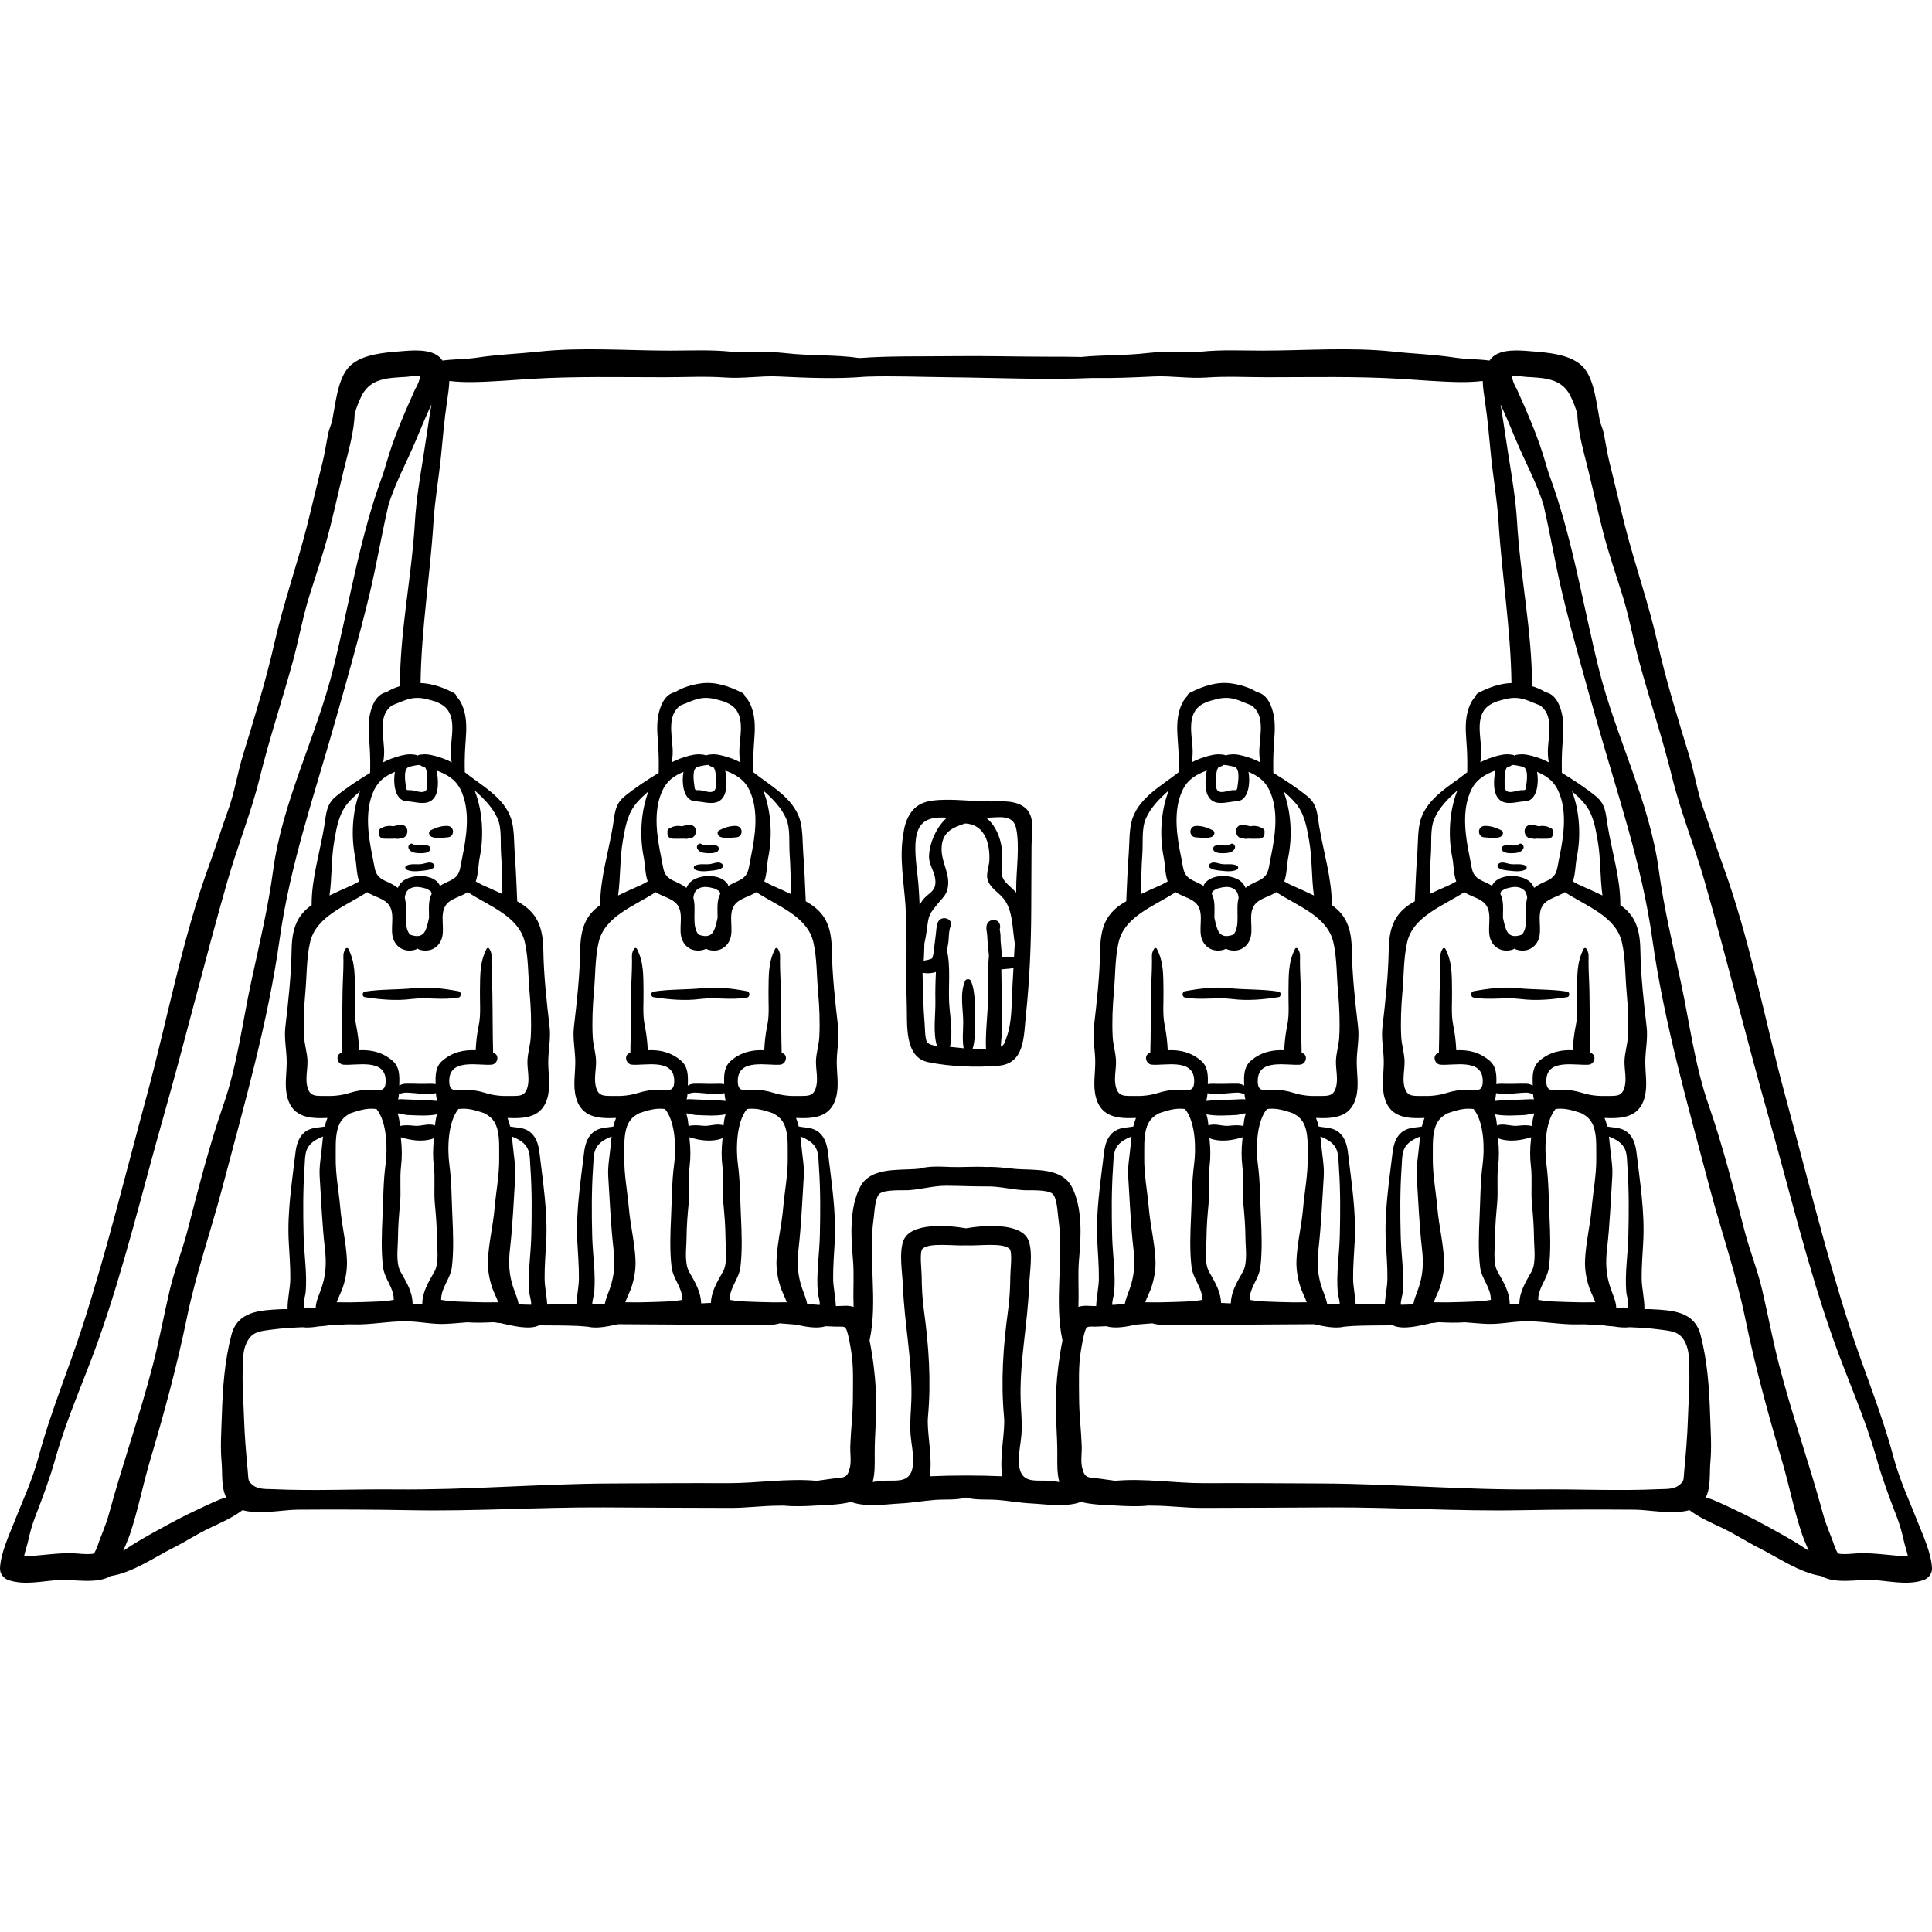 <?xml version="1.0" encoding="iso-8859-1"?>
<!-- Generator: Adobe Illustrator 19.0.0, SVG Export Plug-In . SVG Version: 6.00 Build 0)  -->
<svg xmlns="http://www.w3.org/2000/svg" xmlns:xlink="http://www.w3.org/1999/xlink" version="1.1" id="Layer_1" x="0px" y="0px" viewBox="0 0 512.001 512.001" style="enable-background:new 0 0 512.001 512.001;" xml:space="preserve">
<g>
	<g>
		<path d="M182.754,218.625c-0.732,0.027-1.439,0.184-2.143,0.354c-0.21-0.051-0.425-0.087-0.661-0.102    c-0.461-0.028-0.928,0.042-1.377,0.139c-0.366,0.08-0.89,0.398-1.052,0.456c-0.544,0.195-0.764,0.753-0.628,1.217    c-0.089,0.738,0.344,1.535,1.321,1.576c1.014,0.042,2.039,0.027,3.06-0.012c0.394,0.082,0.784,0.097,1.198-0.055    c0.094-0.006,0.189-0.006,0.282-0.013C184.967,222.023,185.015,218.541,182.754,218.625z"/>
	</g>
</g>
<g>
	<g>
		<path d="M195.1,218.883c-1.536-0.086-3.127,0.445-4.472,1.138c-0.798,0.411-0.454,1.469,0.223,1.75    c1.348,0.559,2.829,0.208,4.249,0.134C197.002,221.803,197.003,218.989,195.1,218.883z"/>
	</g>
</g>
<g>
	<g>
		<path d="M190.07,224.177c-1.286-0.607-2.897,0.375-4.124-0.472c-0.746-0.517-1.533,0.47-1.163,1.189    c0.485,0.945,1.494,1.139,2.455,1.197c0.924,0.056,2.034,0.076,2.831-0.398C190.588,225.385,190.671,224.461,190.07,224.177z"/>
	</g>
</g>
<g>
	<g>
		<path d="M191.483,229.082c-0.793-0.954-2.081-0.316-3.101-0.122c-1.387,0.264-2.962-0.227-4.232,0.47    c-0.37,0.204-0.362,0.787,0,0.992c1.129,0.64,2.795,0.493,4.048,0.353c0.987-0.11,2.551-0.195,3.284-0.911    C191.706,229.645,191.669,229.305,191.483,229.082z"/>
	</g>
</g>
<g>
	<g>
		<path d="M197.989,262.69c-3.717-0.706-7.916-1.222-11.673-0.826c-4.401,0.464-8.797,0.234-13.189,0.929    c-0.704,0.111-0.704,1.345,0.001,1.457c4.036,0.639,8.296,1.023,12.36,0.503c4.179-0.535,8.29,0.384,12.5-0.4    C198.796,264.202,198.793,262.843,197.989,262.69z"/>
	</g>
</g>
<g>
	<g>
		<path d="M106.283,218.623c-0.732,0.027-1.439,0.184-2.143,0.354c-0.21-0.051-0.425-0.087-0.661-0.102    c-0.461-0.028-0.928,0.042-1.379,0.139c-0.365,0.08-0.89,0.398-1.051,0.456c-0.544,0.196-0.763,0.754-0.628,1.217    c-0.088,0.738,0.344,1.535,1.321,1.576c1.014,0.042,2.039,0.027,3.061-0.012c0.394,0.082,0.784,0.097,1.197-0.055    c0.094-0.006,0.189-0.006,0.281-0.013C108.496,222.021,108.544,218.54,106.283,218.623z"/>
	</g>
</g>
<g>
	<g>
		<path d="M118.629,218.883c-1.536-0.086-3.127,0.445-4.472,1.138c-0.798,0.411-0.453,1.469,0.224,1.751    c1.348,0.559,2.829,0.208,4.249,0.134C120.531,221.804,120.532,218.989,118.629,218.883z"/>
	</g>
</g>
<g>
	<g>
		<path d="M113.599,224.177c-1.286-0.607-2.897,0.375-4.124-0.472c-0.746-0.517-1.533,0.47-1.164,1.189    c0.486,0.945,1.495,1.139,2.456,1.197c0.924,0.056,2.034,0.076,2.831-0.398C114.117,225.385,114.2,224.461,113.599,224.177z"/>
	</g>
</g>
<g>
	<g>
		<path d="M115.013,229.082c-0.793-0.954-2.082-0.316-3.101-0.122c-1.387,0.264-2.962-0.227-4.232,0.47    c-0.369,0.204-0.361,0.787,0,0.992c1.129,0.64,2.795,0.493,4.048,0.353c0.987-0.11,2.551-0.195,3.284-0.911    C115.236,229.645,115.2,229.305,115.013,229.082z"/>
	</g>
</g>
<g>
	<g>
		<path d="M121.519,262.69c-3.717-0.706-7.917-1.222-11.673-0.826c-4.401,0.464-8.797,0.234-13.188,0.929    c-0.707,0.112-0.707,1.345,0,1.457c4.035,0.639,8.296,1.023,12.359,0.503c4.179-0.535,8.29,0.384,12.502-0.4    C122.326,264.201,122.323,262.842,121.519,262.69z"/>
	</g>
</g>
<g>
	<g>
		<path d="M334.476,219.469c-0.162-0.058-0.686-0.376-1.052-0.456c-0.451-0.098-0.918-0.168-1.377-0.139    c-0.236,0.015-0.451,0.052-0.661,0.102c-0.704-0.17-1.411-0.327-2.143-0.354c-2.261-0.082-2.212,3.399,0,3.56    c0.093,0.006,0.189,0.006,0.281,0.013c0.414,0.153,0.804,0.137,1.198,0.055c1.021,0.04,2.046,0.055,3.06,0.012    c0.977-0.041,1.41-0.837,1.321-1.576C335.239,220.223,335.02,219.665,334.476,219.469z"/>
	</g>
</g>
<g>
	<g>
		<path d="M321.37,220.02c-1.345-0.692-2.936-1.224-4.472-1.138c-1.904,0.107-1.904,2.922,0,3.022    c1.42,0.074,2.901,0.425,4.249-0.134C321.824,221.49,322.169,220.431,321.37,220.02z"/>
	</g>
</g>
<g>
	<g>
		<path d="M326.05,223.706c-1.226,0.849-2.838-0.135-4.124,0.472c-0.6,0.284-0.518,1.208,0.001,1.516    c0.797,0.472,1.907,0.454,2.831,0.398c0.961-0.059,1.97-0.252,2.455-1.197C327.583,224.176,326.796,223.19,326.05,223.706z"/>
	</g>
</g>
<g>
	<g>
		<path d="M327.846,229.429c-1.269-0.696-2.844-0.204-4.232-0.469c-1.019-0.194-2.308-0.832-3.101,0.121    c-0.185,0.224-0.223,0.564,0,0.782c0.732,0.716,2.298,0.8,3.285,0.911c1.253,0.14,2.919,0.287,4.048-0.353    C328.208,230.217,328.216,229.633,327.846,229.429z"/>
	</g>
</g>
<g>
	<g>
		<path d="M338.868,262.792c-4.39-0.696-8.788-0.465-13.189-0.929c-3.756-0.396-7.956,0.12-11.673,0.826    c-0.804,0.153-0.806,1.512,0,1.662c4.211,0.784,8.323-0.135,12.502,0.4c4.064,0.52,8.324,0.136,12.36-0.503    C339.574,264.137,339.574,262.903,338.868,262.792z"/>
	</g>
</g>
<g>
	<g>
		<path d="M410.947,219.47c-0.162-0.058-0.686-0.376-1.051-0.456c-0.451-0.098-0.918-0.168-1.378-0.139    c-0.236,0.015-0.451,0.052-0.661,0.102c-0.703-0.17-1.411-0.327-2.143-0.354c-2.261-0.083-2.212,3.398,0,3.56    c0.094,0.006,0.188,0.006,0.281,0.013c0.413,0.153,0.804,0.137,1.198,0.055c1.021,0.04,2.046,0.055,3.06,0.012    c0.977-0.041,1.41-0.837,1.321-1.576C411.71,220.224,411.491,219.666,410.947,219.47z"/>
	</g>
</g>
<g>
	<g>
		<path d="M397.841,220.021c-1.345-0.693-2.936-1.224-4.472-1.138c-1.904,0.107-1.903,2.921,0,3.021    c1.419,0.074,2.901,0.425,4.249-0.134C398.294,221.49,398.639,220.432,397.841,220.021z"/>
	</g>
</g>
<g>
	<g>
		<path d="M402.521,223.706c-1.226,0.849-2.838-0.135-4.124,0.472c-0.6,0.284-0.518,1.208,0,1.516    c0.797,0.472,1.906,0.454,2.831,0.398c0.961-0.059,1.97-0.252,2.455-1.197C404.054,224.176,403.266,223.19,402.521,223.706z"/>
	</g>
</g>
<g>
	<g>
		<path d="M404.317,229.429c-1.27-0.696-2.844-0.204-4.232-0.469c-1.019-0.194-2.308-0.832-3.101,0.121    c-0.187,0.224-0.223,0.564,0,0.782c0.732,0.716,2.296,0.8,3.285,0.911c1.253,0.14,2.919,0.287,4.048-0.353    C404.679,230.217,404.686,229.633,404.317,229.429z"/>
	</g>
</g>
<g>
	<g>
		<path d="M415.339,262.792c-4.39-0.696-8.788-0.465-13.189-0.929c-3.756-0.396-7.955,0.12-11.673,0.826    c-0.804,0.153-0.806,1.512,0,1.662c4.211,0.784,8.323-0.135,12.502,0.4c4.064,0.52,8.324,0.136,12.36-0.503    C416.045,264.137,416.044,262.904,415.339,262.792z"/>
	</g>
</g>
<g>
	<g>
		<path d="M508.251,403.412c-2.285-5.802-4.844-11.221-6.466-17.304c-3.201-12.003-8.1-23.522-11.885-35.355    c-6.335-19.801-11.25-39.955-16.701-60.031c-5.557-20.47-9.438-41.824-16.745-61.771c-1.716-4.687-3.164-9.466-4.879-14.164    c-1.759-4.819-2.486-9.858-3.993-14.761c-3-9.758-6.092-19.814-8.352-29.786c-2.386-10.537-6.003-20.627-8.643-31.076    c-1.381-5.463-2.636-10.966-4.019-16.431c-0.662-2.62-1.019-5.257-1.565-7.893c-0.211-1.019-0.631-2.038-0.987-3.06    c-0.142-0.866-0.293-1.742-0.463-2.65c-0.715-3.832-1.437-9.668-4.521-12.37c-3.321-2.91-8.844-3.31-13.016-3.649    c-3.151-0.257-8.381-0.827-10.79,1.821c-0.187,0.205-0.342,0.413-0.483,0.621c-3.089-0.413-6.25-0.325-9.398-0.805    c-5.425-0.827-10.682-0.977-16.11-1.563c-11.353-1.223-23.228-0.272-34.639-0.265c-5.428,0.003-10.939-0.286-16.339,0.283    c-4.763,0.502-9.449-0.21-14.234,0.364c-5.8,0.695-11.7,0.456-17.46,1.037c-2.752-0.064-5.519-0.071-8.323-0.072    c-8.653-0.002-17.346-0.252-25.984-0.14c-8.145,0.106-16.376-0.105-24.48,0.495c-6.495-0.949-13.214-0.53-19.801-1.318    c-4.785-0.573-9.471,0.138-14.234-0.364c-5.401-0.568-10.912-0.279-16.339-0.283c-11.412-0.006-23.287-0.958-34.639,0.265    c-5.427,0.585-10.685,0.735-16.11,1.563c-3.149,0.48-6.309,0.392-9.398,0.805c-0.141-0.208-0.297-0.416-0.483-0.621    c-2.409-2.648-7.638-2.077-10.79-1.821c-4.172,0.34-9.695,0.74-13.017,3.649c-3.085,2.702-3.805,8.538-4.521,12.37    c-0.169,0.908-0.32,1.784-0.463,2.65c-0.356,1.023-0.776,2.041-0.987,3.06c-0.547,2.635-0.903,5.272-1.565,7.892    c-1.382,5.467-2.638,10.968-4.019,16.431c-2.639,10.449-6.256,20.539-8.643,31.076c-2.259,9.972-5.351,20.028-8.352,29.786    c-1.508,4.904-2.235,9.942-3.993,14.761c-1.715,4.698-3.162,9.477-4.879,14.164c-7.307,19.947-11.187,41.3-16.745,61.771    c-5.45,20.077-10.366,40.23-16.701,60.031c-3.785,11.833-8.684,23.352-11.886,35.355c-1.622,6.083-4.182,11.502-6.466,17.304    c-1.418,3.601-3.609,8.335-3.745,12.233c-0.052,1.461,1.029,2.707,2.332,3.129c4.5,1.457,9.22,0.083,13.796-0.074    c3.698-0.126,9.603,1.114,13.193-1.033c5.791-0.889,11.483-4.92,16.483-7.425c3.359-1.683,6.438-3.74,9.849-5.349    c2.968-1.4,5.995-2.717,8.615-4.691c4.457,1.237,10.819-0.096,14.41-0.123c10.016-0.073,20.038-0.049,30.053,0.14    c17.037,0.323,34.012-0.822,51.031-0.745c11.286,0.05,22.573,0.13,33.859,0.137c4.221,0.003,8.368-0.568,12.601-0.595    c0.465-0.003,0.934-0.011,1.403-0.022c2.87,0.284,5.793,0.167,8.637-0.01c2.602-0.162,6.25-0.164,9.279-0.976    c3.789,1.512,9.773,0.579,13.069,0.42c3.041-0.148,5.949-0.68,8.984-0.93c2.839-0.234,5.703,0.126,8.406-0.633    c2.703,0.76,5.567,0.399,8.406,0.633c3.035,0.25,5.944,0.782,8.984,0.93c3.296,0.16,9.281,1.093,13.069-0.42    c3.029,0.812,6.677,0.814,9.279,0.976c2.843,0.177,5.766,0.294,8.637,0.01c0.469,0.011,0.937,0.018,1.403,0.022    c4.232,0.027,8.38,0.598,12.601,0.595c11.286-0.007,22.572-0.087,33.858-0.137c17.018-0.076,33.993,1.069,51.031,0.745    c10.014-0.19,20.037-0.215,30.053-0.14c3.591,0.026,9.953,1.36,14.41,0.123c2.62,1.974,5.647,3.291,8.615,4.691    c3.411,1.609,6.49,3.666,9.849,5.349c5,2.505,10.691,6.537,16.483,7.425c3.59,2.148,9.495,0.907,13.193,1.033    c4.576,0.156,9.296,1.532,13.796,0.074c1.302-0.422,2.383-1.669,2.332-3.129C511.859,411.746,509.669,407.013,508.251,403.412z     M28.847,401.289c-0.822,3.04-2.146,5.798-3.14,8.76c-0.263,0.784-0.735,1.429-0.745,1.65c-1.833,0.37-4.513-0.063-6.005-0.087    c-4.221-0.071-8.387,0.701-12.587,0.831c0.29-1.394,0.823-2.878,1.048-3.926c0.496-2.306,1.1-4.461,1.952-6.664    c1.974-5.105,3.871-10.187,5.357-15.47c3-10.67,7.679-20.844,11.374-31.283c6.863-19.384,11.559-39.226,17.17-58.995    c5.915-20.84,11.068-41.902,17.046-62.749c2.633-9.183,6.239-17.969,8.529-27.289c2.545-10.355,5.957-20.485,8.762-30.77    c1.605-5.885,2.646-11.896,4.487-17.726c1.76-5.571,3.66-11.112,5.113-16.773c1.4-5.454,2.608-10.979,3.953-16.449    c1.135-4.613,2.715-9.984,2.833-14.755c0.525-1.671,1.123-3.304,1.916-4.835c2.368-4.573,7.016-4.604,11.739-4.884    c0.903-0.054,2.51-0.338,3.744-0.29c-0.238,1.273-0.689,2.454-1.365,3.538c-2.923,6.52-5.708,12.859-7.68,19.775    c-0.244,0.855-0.508,1.716-0.782,2.581c-6.225,16.661-8.954,34.373-13.253,51.716c-4.435,17.887-13.471,35.139-15.928,53.473    c-1.294,9.656-3.628,19.498-5.703,29.017c-2.413,11.064-3.752,22.423-7.498,33.18c-3.749,10.767-6.642,22.229-9.507,33.281    c-1.374,5.302-3.425,10.344-4.678,15.691c-1.524,6.499-2.737,13.064-4.393,19.531C37.163,374.809,32.469,387.888,28.847,401.289z     M61.332,353.76c-1.828,6.993-2.314,14.137-2.539,21.336c-0.13,4.142-0.442,8.276-0.064,12.407    c0.277,3.017-0.174,6.495,1.203,9.312c-2.292,0.674-4.469,1.792-6.68,2.809c-4.241,1.951-8.464,4.209-12.527,6.482    c-2.597,1.453-5.48,3.1-8.059,4.875c0.576-1.468,1.267-2.902,1.77-4.393c2.139-6.346,3.41-13.041,5.317-19.47    c3.734-12.585,7.119-24.984,9.77-37.866c2.443-11.874,6.443-23.253,9.518-34.94c5.713-21.709,11.964-43.264,15.085-65.521    c2.768-19.737,9.261-38.367,14.653-57.437c3.138-11.099,6.326-22.209,9.039-33.408c1.94-8.009,3.289-16.211,5.162-24.255    c0.13-0.395,0.261-0.79,0.395-1.183c1.854-5.431,4.576-10.377,6.769-15.644c1.383-3.32,2.72-6.506,4.199-9.699    c-0.781,4.537-1.385,9.107-2.117,13.649c-0.941,5.834-1.919,11.621-2.266,17.526c-0.86,14.616-3.981,28.844-3.969,43.498    c-1.264,0.385-2.51,0.902-3.597,1.615c-2.589,0.475-4.013,3.484-4.497,6.635c-0.415,2.698-0.064,5.456,0.094,8.145    c0.119,2.034,0.156,4.394,0.093,6.588c-3.122,1.907-6.312,3.98-9.07,6.248c-2.608,2.144-2.543,4.644-3.072,7.847    c-1.126,6.829-3.407,14.008-3.352,20.945c-3.953,2.755-5.213,6.376-5.307,11.93c-0.113,6.775-0.867,13.567-1.652,20.293    c-0.373,3.198,0.328,6.067,0.349,9.224c0.023,3.241-0.675,6.448,0.217,9.651c1.464,5.255,6.047,5.508,10.58,5.315    c-0.299,0.714-0.525,1.479-0.709,2.264c-1.907,0.375-3.862,0.166-5.532,1.685c-1.534,1.395-2.018,3.403-2.252,5.402    c-0.897,7.642-2.165,15.499-1.772,23.254c0.169,3.33,0.451,6.536,0.429,9.914c-0.017,2.648-0.789,5.454-0.728,8.133    c-0.635,0.007-1.271,0.001-1.904,0.033C68.802,347.241,62.967,347.506,61.332,353.76z M125.778,209.471    c2.416,2.127,4.817,4.541,6.091,7.47c1.171,2.691,0.703,6.363,0.924,9.404c0.252,3.469,0.297,7.052,0.286,10.569    c-1.603-0.758-3.199-1.494-4.855-2.208c-0.769-0.331-1.46-0.747-2.144-1.113c0.73-2.032,0.649-4.412,1.07-6.487    C128.244,221.705,127.96,214.938,125.778,209.471z M139.094,249.747c0.963,4.237,0.845,8.815,1.24,13.127    c0.354,3.858,0.527,8.045,0.321,11.934c-0.118,2.216-0.848,4.259-0.882,6.499c-0.032,2.101,0.563,4.482,0.082,6.546    c-0.688,2.951-2.425,2.524-5.025,2.588c-2.178,0.053-4.113-0.159-6.205-0.806c-1.936-0.6-3.541-0.853-5.565-0.812    c-2.368,0.049-4.175,0.732-3.995-2.74c0.292-5.627,7.826-3.639,11.21-3.933c1.663-0.143,2.233-2.715,0.415-3.135    c-0.003,0-0.006-0.001-0.009-0.002c-0.148-5.43-0.102-10.863-0.203-16.31c-0.05-2.687-0.245-5.375-0.237-8.051    c0.004-1.358,0.186-2.026-0.566-3.218c-0.162-0.256-0.567-0.296-0.719,0c-1.898,3.698-1.686,7.121-1.763,11.269    c-0.054,2.949,0.282,6.099-0.312,8.978c-0.463,2.247-0.713,4.356-0.814,6.639c-3.136-0.157-6.171,0.485-8.85,2.798    c-1.795,1.549-1.85,3.803-1.771,6.056c0.001,0.04,0.001,0.083,0.002,0.123c-0.95-0.157-1.892-0.085-2.978-0.068    c-1.66,0.027-3.336-0.091-4.99-0.041c-0.756,0.023-1.196,0.245-1.675,0.496c0.002-0.172,0.003-0.351,0.009-0.511    c0.078-2.251,0.023-4.505-1.772-6.056c-2.679-2.313-5.715-2.954-8.85-2.798c-0.102-2.284-0.352-4.392-0.814-6.639    c-0.592-2.879-0.257-6.029-0.312-8.978c-0.077-4.147,0.136-7.571-1.763-11.269c-0.152-0.296-0.558-0.256-0.719,0    c-0.752,1.192-0.571,1.86-0.566,3.218c0.008,2.676-0.188,5.364-0.237,8.051c-0.1,5.447-0.055,10.881-0.203,16.31    c-0.003,0.001-0.006,0.001-0.009,0.002c-1.818,0.42-1.248,2.991,0.415,3.135c3.385,0.293,10.918-1.695,11.21,3.933    c0.181,3.473-1.628,2.788-3.994,2.74c-2.024-0.042-3.629,0.212-5.565,0.812c-2.093,0.648-4.029,0.86-6.207,0.806    c-2.6-0.064-4.337,0.364-5.024-2.588c-0.481-2.065,0.114-4.445,0.082-6.546c-0.035-2.24-0.765-4.284-0.882-6.499    c-0.206-3.891-0.031-8.077,0.323-11.934c0.395-4.312,0.276-8.89,1.24-13.127c1.576-6.929,9.454-9.601,15.141-13.315    c1.907,1.285,4.544,1.643,5.801,3.452c1.797,2.588,0.009,6.509,1.245,9.279c1.058,2.374,3.428,3.222,5.737,2.506    c0.217-0.067,0.391-0.172,0.54-0.291c0.15,0.121,0.323,0.224,0.54,0.291c2.309,0.716,4.678-0.132,5.737-2.506    c1.235-2.77-0.552-6.691,1.245-9.279c1.257-1.809,3.893-2.168,5.8-3.452C129.64,240.146,137.518,242.818,139.094,249.747z     M130.404,341.179c0.348,1.07,1.124,2.529,1.626,3.931c-2.38,0.057-4.689,0.037-7.165-0.06c-2.347-0.092-5.404-0.093-7.962-0.584    c0.003-3.375,2.466-5.424,2.864-8.782c0.498-4.207,0.323-9.013,0.123-13.242c-0.216-4.569-0.194-9.288-0.803-13.836    c-0.571-4.265-0.376-11.192,2.309-14.587c0.033-0.043,0.058-0.087,0.087-0.13c0.547-0.046,1.082-0.09,1.577-0.077    c1.843,0.047,3.561,0.619,5.286,1.196c1.581,0.828,2.839,1.878,3.452,4.225c0.641,2.456,0.455,5.037,0.491,7.541    c0.066,4.539-0.823,8.879-1.219,13.427c-0.397,4.553-1.546,9.107-1.751,13.661C129.205,336.406,129.621,338.779,130.404,341.179z     M105.803,295.08c0.057,0.013,0.155,0.03,0.328,0.055c0.625,0.091,1.15,0.327,1.835,0.352c2.387,0.087,5.283,0.338,7.848-0.186    c-0.297,0.916-0.437,1.911-0.533,2.963c-0.005-0.002-0.009-0.005-0.014-0.008c-1.743-0.684-3.629,0.28-5.451,0.08    c-1.399-0.153-2.575-0.239-3.821,0.07c-0.1-1.192-0.255-2.313-0.617-3.33C105.587,295.083,105.72,295.083,105.803,295.08z     M105.501,291.353c0.126-0.465,0.187-0.97,0.227-1.479c0.581-0.083,1.237-0.329,1.753-0.325c2.528,0.017,5.494,0.708,8.034,0.146    c0.05,0.723,0.15,1.438,0.38,2.061c-3.159-0.326-6.367-0.281-9.476-0.463C106.093,291.275,105.793,291.305,105.501,291.353z     M105.469,328.062c0.021-3.076,0.263-5.999,0.548-9.049c0.313-3.336-0.126-6.614,0.271-9.979c0.283-2.39,0.251-4.616-0.01-7.021    c-0.024-0.216-0.041-0.428-0.06-0.642c1.298,0.417,2.728,0.724,3.967,0.838c1.469,0.136,3.393,0.036,4.832-0.586    c-0.013,0.131-0.023,0.259-0.037,0.389c-0.261,2.405-0.292,4.631-0.01,7.021c0.398,3.363-0.041,6.642,0.272,9.979    c0.285,3.049,0.529,5.972,0.548,9.049c0.018,2.728,0.635,6.623-0.684,8.967c-1.654,2.937-3.173,5.321-3.204,8.62    c-0.769-0.016-1.542-0.044-2.321-0.091c-0.077-0.004-0.154-0.001-0.231-0.005c-0.06-3.248-1.562-5.615-3.198-8.523    C104.834,334.685,105.452,330.79,105.469,328.062z M90.191,320.202c-0.396-4.548-1.285-8.888-1.219-13.427    c0.036-2.505-0.15-5.086,0.491-7.541c0.613-2.348,1.87-3.397,3.452-4.225c1.726-0.577,3.443-1.149,5.286-1.196    c0.496-0.013,1.03,0.029,1.577,0.077c0.029,0.043,0.054,0.087,0.087,0.131c2.686,3.395,2.88,10.322,2.309,14.587    c-0.608,4.548-0.587,9.267-0.804,13.836c-0.2,4.228-0.375,9.034,0.123,13.242c0.397,3.357,2.861,5.407,2.864,8.782    c-2.557,0.491-5.615,0.492-7.962,0.584c-2.477,0.096-4.787,0.118-7.165,0.06c0.5-1.4,1.276-2.861,1.626-3.931    c0.783-2.399,1.199-4.773,1.085-7.314C91.737,329.309,90.588,324.756,90.191,320.202z M94.111,227.105    c0.421,2.075,0.339,4.455,1.07,6.487c-0.684,0.366-1.376,0.782-2.144,1.113c-1.95,0.84-3.817,1.709-5.708,2.611    c0.673-4.778,0.423-9.737,1.266-14.527c0.677-3.85,1.243-7.359,3.908-10.313c0.906-1.004,1.895-1.91,2.902-2.797    C93.296,215.109,93.031,221.773,94.111,227.105z M113.702,243.205c-0.225,1.058-0.44,1.917-0.547,2.259    c-0.341,1.101-0.729,2.102-1.812,2.48c-0.727,0.253-1.816,0.09-2.68-0.263c-1.969-2.276-0.515-6.712-1.387-9.756    c0.099-0.868,0.333-1.655,1.011-2.173c1.54-1.178,3.307-0.62,5.016-0.161c0.167,0.205,0.397,0.361,0.644,0.453    c0.24,0.09,0.379,0.412,0.448,0.876c-0.018,0.031-0.041,0.059-0.057,0.091C113.455,238.679,113.693,241.022,113.702,243.205z     M122.456,227.452c-0.667,3.194-0.402,4.711-3.498,6.091c-0.774,0.345-1.626,0.749-2.412,1.25c-0.015-0.139-0.05-0.278-0.129-0.41    c-1.708-2.824-7.06-2.73-9.487-1c-0.667,0.476-1.155,1.148-1.494,1.918c-0.957-0.754-2.115-1.304-3.135-1.758    c-3.096-1.38-2.831-2.896-3.498-6.091c-1.182-5.666-2.29-12.56,0.317-18.048c1.251-2.633,3.276-3.909,5.541-4.854    c-0.551,3.094,0.017,7.676,3.142,7.793c1.897,0.071,4.411,0.987,6.204,0.014c1.525-0.828,1.937-2.593,2.029-4.22    c0.072-1.27-0.074-2.552-0.288-3.801c-0.008-0.043-0.013-0.087-0.019-0.13c2.609,0.988,4.998,2.235,6.407,5.199    C124.746,214.892,123.638,221.786,122.456,227.452z M107.461,204.418c0.255-1.032,0.785-1.217,1.746-1.395    c0.572-0.107,1.425-0.321,2.134-0.308c0.058,0.08,0.132,0.154,0.223,0.219c0.265,0.188,0.596,0.187,0.83,0.341    c0.355,0.235,0.236-0.023,0.475,0.518c0.438,0.99,0.397,2.559,0.392,3.635c-0.005,1.074,0.068,2.267-1.163,2.446    c-1.046,0.152-2.273-0.437-3.342-0.482c-0.41-0.017-0.75,0.099-0.98-0.146c-0.176-0.187-0.196-0.854-0.243-1.151    C107.363,207.003,107.195,205.496,107.461,204.418z M119.702,202.015c-0.672-0.366-1.38-0.686-2.129-0.961    c-1.478-0.54-3.27-1.11-4.859-1.16c-0.138-0.004-2.134,0.045-2.066,0.417c-0.005,0.005-0.012,0.012-0.017,0.018    c-0.005-0.006-0.012-0.012-0.017-0.018c0.068-0.373-1.929-0.422-2.066-0.417c-1.588,0.049-3.382,0.619-4.859,1.16    c-0.75,0.274-1.457,0.595-2.129,0.961c0.224-1.295,0.291-2.611,0.216-3.75c-0.271-4.07-1.376-8.856,2.103-11.32    c1.916-0.723,3.842-1.737,5.83-1.949c2.158-0.232,4.088,0.452,6.052,1.031c0.091,0.071,0.188,0.132,0.29,0.174    c5.092,2.117,3.739,7.54,3.438,12.065C119.411,199.403,119.479,200.72,119.702,202.015z M80.465,327.56    c-0.149-5.956-0.182-12.094,0.225-18.015c0.259-3.756-0.184-6.147,4.325-8.121c0.2-0.087,0.393-0.156,0.588-0.228    c-0.113,0.892-0.196,1.781-0.274,2.631c-0.255,2.792-0.781,5.289-0.603,8.076c0.407,6.334,0.654,12.705,1.382,19.041    c0.428,3.721,0.299,6.961-0.968,10.548c-0.672,1.905-1.37,3.287-1.468,5.034c-0.543,0.033-1.088,0.043-1.649-0.014    c-1.662-0.171-1.061,0.984-1.503-0.662c-0.191-0.712,0.427-2.659,0.485-3.355C81.428,337.45,80.589,332.515,80.465,327.56z     M226.029,370.492c-0.013,4.307-0.545,8.474-0.7,12.749c-0.064,1.76,0.299,3.844-0.077,5.56c-0.703,3.213-1.664,2.632-4.798,3.075    c-1.343,0.19-2.671,0.367-3.993,0.556c-7.844-0.719-15.885,0.663-23.703,0.627c-10.295-0.049-20.59,0.03-30.885,0.079    c-19.086,0.09-38.046,1.766-57.165,1.576c-10.758-0.107-21.584,0.44-32.333-0.058c-1.706-0.08-3.844,0.108-5.3-1.029    c-1.458-1.139-1.189-1.338-1.406-3.672c-0.434-4.665-0.839-9.202-0.987-13.898c-0.134-4.242-0.488-8.533-0.369-12.763    c0.059-2.145-0.038-4.583,0.7-6.615c1.41-3.882,3.747-3.867,7.167-4.337c2.635-0.362,5.283-0.494,7.936-0.613    c1.358,0.181,2.907,0.027,4.385-0.228c0.222-0.014,0.444-0.022,0.667-0.038c0.752-0.053,1.455-0.15,2.142-0.264    c1.945,0.015,3.936-0.305,6.001-0.228c5.149,0.192,10.253-1.012,15.355-0.778c3.097,0.141,6.129,0.778,9.245,0.658    c1.989-0.076,3.95-0.286,5.923-0.427c2.301,0.169,4.538,0.095,6.785-0.016c0.177,0.011,0.353,0.021,0.53,0.031    c0.488,0.115,1.009,0.186,1.632,0.201c0.095,0.038,0.185,0.08,0.293,0.101c2.617,0.534,7.124,1.791,9.793,0.489    c3.467,0.022,6.924,0.019,10.392,0.16c0.949,0.038,1.824,0.159,2.648,0.218c2.371,0.564,5.576-0.174,7.877-0.678    c5.014,0.033,10.026,0.079,15.034,0.09c5.962,0.013,11.968,0.26,17.926,0.065c3.253-0.107,6.752,0.505,9.897-0.387    c1.412,0.121,2.829,0.233,4.248,0.334c2.417,0.53,5.614,1.18,7.869,0.434c0.91,0.037,1.827,0.083,2.729,0.108    c2.427,0.068,2.544-0.456,3.22,2.054c0.37,1.372,0.594,2.914,0.844,4.33C226.236,361.872,226.041,366.5,226.029,370.492z     M135.932,303.828c-0.078-0.851-0.161-1.739-0.274-2.631c0.194,0.071,0.387,0.141,0.587,0.228c4.51,1.974,4.066,4.365,4.325,8.121    c0.408,5.921,0.373,12.058,0.225,18.015c-0.123,4.955-0.963,9.889-0.541,14.936c0.056,0.674,0.633,2.516,0.494,3.277    c-1.095-0.009-2.193-0.051-3.292-0.11c-0.235-1.363-0.779-2.595-1.335-4.17c-1.266-3.588-1.396-6.827-0.968-10.548    c0.729-6.335,0.975-12.708,1.382-19.041C136.713,309.116,136.186,306.62,135.932,303.828z M161.197,311.903    c0.407,6.334,0.653,12.705,1.382,19.041c0.427,3.721,0.299,6.961-0.968,10.548c-0.545,1.541-1.087,2.748-1.333,4.075    c-1.106,0-2.21,0.009-3.316,0.012c-0.031-0.845,0.464-2.461,0.516-3.084c0.422-5.047-0.417-9.981-0.54-14.936    c-0.149-5.956-0.182-12.094,0.224-18.015c0.259-3.756-0.184-6.147,4.325-8.121c0.2-0.087,0.394-0.156,0.588-0.228    c-0.113,0.892-0.196,1.781-0.274,2.631C161.545,306.62,161.019,309.116,161.197,311.903z M157.076,274.808    c-0.206-3.891-0.031-8.077,0.321-11.934c0.395-4.313,0.276-8.89,1.24-13.127c1.576-6.929,9.454-9.601,15.141-13.315    c1.907,1.285,4.544,1.643,5.801,3.452c1.797,2.588,0.009,6.509,1.245,9.279c1.059,2.374,3.428,3.222,5.737,2.506    c0.218-0.067,0.39-0.172,0.54-0.291c0.15,0.121,0.323,0.224,0.54,0.291c2.309,0.716,4.678-0.132,5.737-2.506    c1.235-2.77-0.552-6.691,1.245-9.279c1.257-1.809,3.894-2.168,5.801-3.452c5.687,3.715,13.565,6.387,15.141,13.315    c0.963,4.237,0.845,8.815,1.24,13.127c0.354,3.858,0.527,8.045,0.321,11.934c-0.118,2.216-0.848,4.259-0.882,6.499    c-0.032,2.101,0.563,4.482,0.082,6.546c-0.688,2.951-2.425,2.524-5.025,2.588c-2.178,0.053-4.114-0.159-6.206-0.806    c-1.936-0.6-3.541-0.853-5.565-0.812c-2.368,0.049-4.175,0.732-3.995-2.74c0.292-5.627,7.826-3.639,11.21-3.933    c1.663-0.143,2.233-2.715,0.415-3.135c-0.003,0-0.006-0.001-0.009-0.002c-0.148-5.43-0.102-10.863-0.203-16.31    c-0.05-2.687-0.245-5.375-0.237-8.051c0.003-1.358,0.186-2.026-0.566-3.218c-0.161-0.256-0.567-0.296-0.719,0    c-1.898,3.698-1.686,7.121-1.763,11.269c-0.054,2.949,0.282,6.099-0.312,8.978c-0.463,2.247-0.713,4.356-0.814,6.639    c-3.136-0.157-6.171,0.485-8.85,2.798c-1.795,1.549-1.85,3.803-1.772,6.056c0.001,0.04,0.002,0.083,0.003,0.123    c-0.95-0.157-1.892-0.085-2.978-0.068c-1.66,0.027-3.336-0.091-4.99-0.041c-0.756,0.023-1.196,0.245-1.675,0.496    c0.002-0.172,0.003-0.351,0.009-0.511c0.078-2.251,0.023-4.505-1.772-6.056c-2.679-2.313-5.715-2.954-8.85-2.798    c-0.102-2.284-0.352-4.392-0.814-6.639c-0.593-2.879-0.257-6.029-0.312-8.978c-0.077-4.147,0.136-7.571-1.763-11.269    c-0.152-0.296-0.558-0.256-0.719,0c-0.752,1.192-0.57,1.86-0.566,3.218c0.008,2.676-0.188,5.364-0.237,8.051    c-0.1,5.447-0.055,10.881-0.203,16.31c-0.003,0.001-0.006,0.001-0.009,0.002c-1.818,0.42-1.248,2.991,0.415,3.135    c3.385,0.293,10.918-1.695,11.21,3.933c0.181,3.473-1.628,2.788-3.994,2.74c-2.024-0.042-3.629,0.212-5.565,0.812    c-2.093,0.648-4.028,0.86-6.206,0.806c-2.6-0.064-4.337,0.364-5.025-2.588c-0.481-2.065,0.114-4.445,0.082-6.546    C157.924,279.068,157.194,277.024,157.076,274.808z M170.582,227.105c0.421,2.075,0.339,4.455,1.07,6.487    c-0.684,0.366-1.376,0.782-2.144,1.113c-1.95,0.84-3.816,1.709-5.708,2.611c0.673-4.778,0.423-9.737,1.266-14.527    c0.677-3.85,1.244-7.359,3.908-10.313c0.906-1.004,1.895-1.91,2.903-2.797C169.767,215.109,169.502,221.773,170.582,227.105z     M196.173,202.015c-0.672-0.366-1.38-0.686-2.129-0.961c-1.478-0.54-3.27-1.11-4.859-1.16c-0.138-0.004-2.134,0.045-2.066,0.417    c-0.005,0.005-0.012,0.012-0.017,0.018c-0.005-0.006-0.012-0.012-0.017-0.018c0.068-0.373-1.929-0.422-2.066-0.417    c-1.588,0.049-3.382,0.619-4.859,1.16c-0.75,0.274-1.457,0.595-2.129,0.961c0.223-1.295,0.291-2.611,0.215-3.75    c-0.271-4.07-1.376-8.856,2.103-11.32c1.916-0.723,3.842-1.737,5.83-1.949c2.158-0.232,4.088,0.452,6.052,1.031    c0.091,0.071,0.188,0.132,0.29,0.174c5.092,2.117,3.739,7.54,3.438,12.065C195.882,199.403,195.948,200.72,196.173,202.015z     M189.73,207.428c-0.005,1.074,0.068,2.267-1.164,2.446c-1.045,0.152-2.273-0.437-3.342-0.482c-0.41-0.017-0.75,0.099-0.981-0.146    c-0.176-0.187-0.197-0.854-0.243-1.151c-0.168-1.092-0.337-2.598-0.07-3.677c0.255-1.032,0.785-1.217,1.746-1.395    c0.572-0.107,1.425-0.321,2.134-0.308c0.058,0.08,0.132,0.154,0.223,0.219c0.264,0.188,0.596,0.187,0.829,0.341    c0.355,0.235,0.236-0.023,0.476,0.518C189.778,204.783,189.735,206.352,189.73,207.428z M181.134,204.55    c-0.551,3.094,0.017,7.676,3.142,7.793c1.897,0.071,4.411,0.987,6.204,0.014c1.525-0.828,1.937-2.593,2.029-4.22    c0.072-1.27-0.074-2.552-0.288-3.801c-0.008-0.043-0.013-0.087-0.019-0.13c2.61,0.988,5,2.235,6.407,5.199    c2.607,5.489,1.499,12.382,0.317,18.048c-0.667,3.194-0.402,4.711-3.498,6.091c-0.773,0.345-1.627,0.749-2.411,1.25    c-0.015-0.139-0.05-0.278-0.129-0.41c-1.708-2.824-7.061-2.73-9.487-1c-0.667,0.476-1.155,1.148-1.494,1.918    c-0.956-0.754-2.114-1.304-3.135-1.758c-3.096-1.38-2.831-2.896-3.498-6.091c-1.182-5.666-2.29-12.56,0.317-18.048    C176.843,206.771,178.869,205.495,181.134,204.55z M190.172,243.205c-0.225,1.058-0.44,1.917-0.547,2.259    c-0.342,1.101-0.729,2.102-1.812,2.48c-0.727,0.253-1.816,0.09-2.68-0.263c-1.967-2.276-0.515-6.712-1.387-9.756    c0.099-0.868,0.333-1.655,1.011-2.173c1.54-1.178,3.307-0.62,5.016-0.161c0.166,0.205,0.397,0.361,0.644,0.453    c0.241,0.09,0.379,0.412,0.448,0.876c-0.017,0.031-0.041,0.059-0.057,0.091C189.926,238.679,190.164,241.022,190.172,243.205z     M202.249,209.471c2.416,2.127,4.817,4.541,6.091,7.47c1.171,2.691,0.703,6.363,0.924,9.404c0.252,3.469,0.297,7.052,0.286,10.569    c-1.603-0.758-3.199-1.494-4.855-2.208c-0.768-0.331-1.461-0.747-2.144-1.113c0.73-2.032,0.649-4.412,1.07-6.487    C204.715,221.705,204.43,214.938,202.249,209.471z M206.874,341.179c0.348,1.07,1.124,2.529,1.626,3.931    c-2.378,0.057-4.689,0.037-7.166-0.06c-2.347-0.092-5.404-0.093-7.961-0.584c0.003-3.375,2.467-5.424,2.864-8.782    c0.498-4.207,0.323-9.013,0.123-13.242c-0.216-4.569-0.194-9.288-0.802-13.836c-0.571-4.265-0.376-11.192,2.309-14.587    c0.033-0.043,0.058-0.087,0.087-0.13c0.547-0.046,1.082-0.09,1.577-0.077c1.843,0.047,3.561,0.619,5.286,1.196    c1.581,0.828,2.839,1.878,3.452,4.225c0.641,2.456,0.455,5.037,0.491,7.541c0.066,4.539-0.823,8.879-1.219,13.427    c-0.397,4.553-1.546,9.107-1.751,13.661C205.676,336.406,206.092,338.779,206.874,341.179z M182.274,295.08    c0.057,0.013,0.155,0.03,0.328,0.055c0.625,0.091,1.151,0.327,1.836,0.352c2.386,0.087,5.283,0.338,7.848-0.186    c-0.297,0.916-0.437,1.911-0.533,2.963c-0.005-0.002-0.009-0.005-0.013-0.008c-1.743-0.684-3.629,0.28-5.451,0.08    c-1.399-0.153-2.575-0.239-3.821,0.07c-0.101-1.192-0.255-2.313-0.617-3.33C182.058,295.083,182.191,295.083,182.274,295.08z     M181.971,291.353c0.126-0.465,0.187-0.97,0.227-1.479c0.581-0.083,1.237-0.329,1.753-0.325c2.528,0.017,5.494,0.708,8.034,0.146    c0.05,0.723,0.15,1.438,0.38,2.061c-3.159-0.326-6.367-0.281-9.477-0.463C182.562,291.275,182.264,291.305,181.971,291.353z     M181.94,328.062c0.02-3.076,0.263-5.999,0.548-9.049c0.312-3.336-0.126-6.614,0.271-9.979c0.283-2.39,0.251-4.616-0.01-7.021    c-0.024-0.216-0.041-0.428-0.06-0.642c1.298,0.417,2.728,0.724,3.967,0.838c1.47,0.136,3.393,0.036,4.832-0.586    c-0.012,0.131-0.023,0.259-0.037,0.389c-0.261,2.405-0.292,4.631-0.01,7.021c0.398,3.363-0.041,6.642,0.271,9.979    c0.286,3.049,0.529,5.972,0.549,9.049c0.018,2.728,0.635,6.623-0.684,8.967c-1.591,2.826-3.046,5.147-3.183,8.256    c-0.865,0.04-1.726,0.082-2.582,0.124c-0.102-3.172-1.578-5.516-3.19-8.38C181.305,334.685,181.922,330.79,181.94,328.062z     M166.662,320.202c-0.396-4.548-1.285-8.888-1.219-13.427c0.036-2.505-0.15-5.086,0.491-7.541c0.613-2.348,1.87-3.397,3.452-4.225    c1.726-0.577,3.443-1.149,5.286-1.196c0.496-0.013,1.03,0.029,1.577,0.077c0.029,0.043,0.054,0.087,0.087,0.131    c2.686,3.395,2.88,10.322,2.309,14.587c-0.608,4.548-0.587,9.267-0.803,13.836c-0.2,4.228-0.375,9.034,0.123,13.242    c0.397,3.357,2.861,5.407,2.864,8.782c-2.557,0.491-5.614,0.492-7.962,0.584c-2.477,0.096-4.787,0.118-7.165,0.06    c0.5-1.4,1.276-2.861,1.624-3.931c0.783-2.399,1.199-4.773,1.085-7.314C168.208,329.309,167.059,324.756,166.662,320.202z     M212.403,303.828c-0.078-0.851-0.162-1.739-0.274-2.631c0.194,0.071,0.388,0.141,0.587,0.228c4.51,1.974,4.067,4.365,4.325,8.121    c0.408,5.921,0.373,12.058,0.225,18.015c-0.124,4.955-0.962,9.889-0.54,14.936c0.057,0.687,0.658,2.593,0.489,3.324    c-1.082-0.094-2.17-0.159-3.276-0.163c-0.237-1.362-0.79-2.59-1.346-4.165c-1.266-3.588-1.396-6.827-0.968-10.548    c0.729-6.335,0.975-12.708,1.382-19.041C213.184,309.116,212.657,306.62,212.403,303.828z M267.747,338.066    c-0.027,3.098-0.177,6.131-0.598,9.203c-1.28,9.35-1.947,18.73-1.073,28.187c0.375,4.056-1.294,10.702-0.469,15.772    c-6.404-0.27-12.784-0.271-19.217,0c0.825-5.071-0.844-11.717-0.469-15.772c0.875-9.458,0.207-18.838-1.073-28.187    c-0.421-3.071-0.571-6.105-0.598-9.203c-0.013-1.564-0.631-6.346,0.239-7.141c1.865-1.702,8.174-0.706,11.508-0.89    c3.334,0.182,9.643-0.812,11.508,0.89C268.378,331.72,267.761,336.502,267.747,338.066z M280.2,385.744    c-0.017,2.141-0.086,4.747,0.539,6.999c-1.094-0.155-2.192-0.279-3.294-0.341c-2.516-0.139-5.625,0.517-6.886-2.171    c-1.001-2.134-0.366-6.152-0.046-8.381c0.585-4.078-0.015-7.995-0.059-12.115c-0.053-4.925,0.413-9.564,0.951-14.446    c0.52-4.72,1.128-9.558,1.3-14.328c0.123-3.444,1.136-9.003-0.153-12.25c-1.902-4.79-11.821-4.029-16.552-3.195    c-4.732-0.834-14.651-1.595-16.552,3.195c-1.288,3.247-0.276,8.806-0.152,12.25c0.172,4.77,0.779,9.609,1.299,14.328    c0.537,4.882,1.003,9.521,0.951,14.446c-0.044,4.12-0.644,8.038-0.059,12.115c0.319,2.229,0.954,6.248-0.046,8.381    c-1.262,2.688-4.37,2.032-6.886,2.171c-1.102,0.062-2.199,0.186-3.294,0.341c0.626-2.252,0.557-4.858,0.539-6.999    c-0.047-5.801,0.666-11.492,0.317-17.324c-0.263-4.416-0.798-8.842-1.679-13.172c2.288-10.61-0.45-21.899,1.107-32.509    c0.198-1.354,0.312-5.243,1.509-6.349c1.335-1.233,6.169-0.875,7.775-0.98c3.321-0.218,6.6-1.191,9.935-1.179    c3.621,0.013,7.254,0.215,10.86,0.178c3.195-0.033,6.34,0.791,9.55,1.001c1.606,0.106,6.44-0.252,7.775,0.981    c1.197,1.106,1.311,4.995,1.509,6.349c1.556,10.612-1.181,21.9,1.107,32.509c-0.88,4.331-1.416,8.756-1.679,13.172    C279.534,374.251,280.247,379.943,280.2,385.744z M285.975,333.526c0.557-5.95,0.905-13.546-1.943-19.017    c-2.622-5.038-9.647-4.378-14.507-4.696c-1.918-0.126-5.185-0.675-8.145-0.544c-3.12-0.177-6.369,0.098-9.316,0.004    c-2.349-0.076-5.707-0.353-8.37,0.428c-0.445,0.046-0.861,0.087-1.222,0.111c-4.859,0.318-11.885-0.341-14.507,4.696    c-2.848,5.471-2.498,13.067-1.943,19.017c0.372,3.982,0.044,7.846,0.174,11.85c0.01,0.321,0.012,0.643,0.009,0.964    c-1.536-0.523-3.119-0.176-4.698-0.214c-0.08-2.436-0.7-4.949-0.716-7.337c-0.023-3.378,0.26-6.585,0.429-9.914    c0.393-7.753-0.875-15.61-1.772-23.254c-0.234-2-0.717-4.007-2.252-5.402c-1.671-1.52-3.625-1.309-5.532-1.685    c-0.183-0.785-0.41-1.55-0.709-2.264c4.534,0.194,9.117-0.059,10.58-5.315c0.892-3.203,0.194-6.408,0.217-9.651    c0.023-3.156,0.724-6.024,0.351-9.224c-0.785-6.725-1.539-13.518-1.652-20.293c-0.105-6.252-1.673-10.059-6.914-12.934    c-0.191-4.235-0.344-8.53-0.668-12.751c-0.209-2.739-0.07-6.456-0.94-9.089c-1.906-5.777-7.968-8.891-12.283-12.374    c-0.057-2.143-0.019-4.43,0.096-6.41c0.157-2.689,0.509-5.447,0.094-8.145c-0.33-2.145-1.096-4.224-2.368-5.485    c-0.092-0.395-0.326-0.752-0.743-0.969c-3.402-1.771-7.212-3.07-11.06-2.512c-2.218,0.321-4.782,1.009-6.8,2.331    c-2.589,0.475-4.013,3.484-4.497,6.635c-0.415,2.698-0.064,5.456,0.094,8.145c0.119,2.034,0.156,4.394,0.093,6.588    c-3.122,1.907-6.312,3.98-9.069,6.248c-2.608,2.144-2.543,4.644-3.072,7.847c-1.126,6.829-3.407,14.008-3.352,20.945    c-3.953,2.755-5.213,6.376-5.306,11.93c-0.113,6.775-0.867,13.567-1.652,20.293c-0.373,3.198,0.328,6.067,0.351,9.224    c0.023,3.241-0.675,6.448,0.217,9.651c1.464,5.255,6.048,5.508,10.58,5.315c-0.3,0.714-0.525,1.479-0.709,2.264    c-1.907,0.375-3.862,0.166-5.532,1.685c-1.535,1.395-2.018,3.403-2.252,5.402c-0.897,7.642-2.165,15.499-1.772,23.254    c0.168,3.33,0.451,6.536,0.429,9.914c-0.014,2.214-0.537,4.536-0.678,6.805c-2.575,0.019-5.147,0.067-7.721,0.121    c-0.127-2.306-0.676-4.672-0.691-6.926c-0.023-3.378,0.26-6.585,0.429-9.914c0.394-7.753-0.875-15.61-1.771-23.254    c-0.234-2-0.718-4.007-2.252-5.402c-1.672-1.52-3.625-1.31-5.532-1.685c-0.183-0.785-0.41-1.55-0.709-2.264    c4.534,0.194,9.117-0.059,10.581-5.315c0.892-3.203,0.194-6.408,0.217-9.651c0.023-3.156,0.724-6.024,0.351-9.224    c-0.786-6.725-1.539-13.518-1.653-20.293c-0.105-6.252-1.673-10.06-6.915-12.934c-0.191-4.235-0.344-8.53-0.667-12.751    c-0.209-2.739-0.071-6.456-0.94-9.089c-1.906-5.777-7.968-8.891-12.283-12.374c-0.057-2.143-0.019-4.43,0.096-6.41    c0.157-2.689,0.509-5.447,0.094-8.145c-0.33-2.145-1.096-4.224-2.368-5.485c-0.092-0.395-0.326-0.752-0.743-0.969    c-2.734-1.424-5.734-2.524-8.804-2.618c0.184-14.319,2.528-28.345,3.423-42.676c0.367-5.879,1.413-11.675,2.001-17.526    c0.478-4.755,0.855-9.533,1.565-14.258c0.284-1.888,0.567-3.739,0.634-5.597c2.109,0.253,4.238,0.328,6.234,0.298    c5.002-0.077,10.207-0.526,15.204-0.838c11.917-0.742,23.903-0.441,35.858-0.448c5.257-0.002,10.601-0.297,15.846,0.077    c4.783,0.34,9.317-0.505,14.085-0.276c7.588,0.363,15.509,0.705,23.208,0.05c7.299-0.234,14.675,0.086,21.988,0.157    c12.658,0.123,25.372,0.731,38.031,0.189c5.428,0.095,10.883-0.142,16.174-0.396c4.768-0.229,9.302,0.616,14.085,0.276    c5.246-0.373,10.589-0.079,15.846-0.077c11.955,0.006,23.94-0.294,35.858,0.448c4.996,0.311,10.201,0.762,15.204,0.838    c1.995,0.03,4.125-0.045,6.234-0.298c0.066,1.859,0.349,3.711,0.633,5.597c0.71,4.724,1.087,9.503,1.566,14.258    c0.588,5.851,1.633,11.647,2,17.526c0.894,14.33,3.239,28.356,3.424,42.676c-3.07,0.094-6.07,1.195-8.804,2.618    c-0.417,0.217-0.653,0.574-0.743,0.969c-1.272,1.26-2.038,3.338-2.368,5.485c-0.415,2.698-0.064,5.456,0.094,8.145    c0.115,1.979,0.153,4.267,0.096,6.41c-4.315,3.483-10.377,6.598-12.283,12.374c-0.868,2.633-0.73,6.35-0.94,9.089    c-0.323,4.22-0.476,8.516-0.667,12.751c-5.241,2.875-6.81,6.682-6.915,12.934c-0.113,6.775-0.867,13.567-1.653,20.293    c-0.374,3.198,0.328,6.067,0.349,9.224c0.023,3.241-0.675,6.448,0.217,9.651c1.464,5.255,6.047,5.508,10.581,5.315    c-0.3,0.714-0.525,1.479-0.709,2.264c-1.907,0.375-3.862,0.166-5.532,1.685c-1.534,1.395-2.018,3.403-2.252,5.402    c-0.897,7.642-2.165,15.499-1.771,23.254c0.168,3.33,0.451,6.536,0.429,9.914c-0.015,2.254-0.563,4.62-0.691,6.926    c-2.573-0.055-5.146-0.101-7.721-0.121c-0.141-2.268-0.664-4.591-0.678-6.805c-0.023-3.378,0.26-6.585,0.429-9.914    c0.393-7.753-0.875-15.61-1.772-23.254c-0.234-2-0.718-4.007-2.252-5.402c-1.671-1.52-3.625-1.31-5.532-1.685    c-0.183-0.785-0.41-1.55-0.709-2.264c4.534,0.194,9.117-0.059,10.581-5.315c0.892-3.203,0.194-6.408,0.217-9.651    c0.022-3.156,0.724-6.024,0.349-9.224c-0.785-6.725-1.539-13.518-1.653-20.293c-0.093-5.554-1.354-9.175-5.306-11.93    c0.055-6.937-2.226-14.116-3.352-20.945c-0.529-3.204-0.464-5.703-3.072-7.847c-2.758-2.267-5.948-4.342-9.069-6.248    c-0.064-2.193-0.026-4.554,0.093-6.588c0.157-2.689,0.509-5.447,0.094-8.145c-0.484-3.152-1.908-6.16-4.497-6.635    c-2.019-1.322-4.582-2.01-6.8-2.331c-3.849-0.558-7.658,0.741-11.06,2.512c-0.417,0.217-0.652,0.574-0.743,0.969    c-1.272,1.26-2.038,3.338-2.368,5.485c-0.415,2.698-0.064,5.456,0.094,8.145c0.115,1.979,0.153,4.267,0.096,6.41    c-4.315,3.483-10.377,6.598-12.283,12.374c-0.868,2.633-0.73,6.35-0.94,9.089c-0.323,4.22-0.476,8.516-0.668,12.751    c-5.241,2.875-6.81,6.682-6.914,12.934c-0.113,6.775-0.867,13.567-1.652,20.293c-0.373,3.198,0.328,6.067,0.351,9.224    c0.023,3.241-0.675,6.448,0.217,9.651c1.464,5.255,6.047,5.508,10.58,5.315c-0.3,0.714-0.525,1.479-0.709,2.264    c-1.907,0.375-3.862,0.166-5.532,1.685c-1.535,1.395-2.018,3.403-2.252,5.402c-0.897,7.642-2.165,15.499-1.772,23.254    c0.168,3.33,0.451,6.536,0.429,9.914c-0.015,2.387-0.636,4.901-0.716,7.337c-1.578,0.038-3.162-0.31-4.698,0.214    c-0.003-0.321-0.001-0.643,0.009-0.964C285.931,341.372,285.602,337.508,285.975,333.526z M416.594,209.679    c1.006,0.887,1.997,1.793,2.902,2.797c2.665,2.954,3.231,6.462,3.908,10.313c0.844,4.79,0.593,9.749,1.266,14.527    c-1.892-0.903-3.759-1.771-5.708-2.611c-0.769-0.331-1.461-0.747-2.144-1.113c0.73-2.032,0.649-4.412,1.069-6.487    C418.966,221.773,418.7,215.109,416.594,209.679z M429.83,249.747c0.963,4.237,0.845,8.815,1.24,13.127    c0.354,3.858,0.528,8.045,0.321,11.934c-0.118,2.216-0.848,4.259-0.882,6.499c-0.032,2.101,0.563,4.482,0.082,6.546    c-0.688,2.951-2.425,2.524-5.025,2.588c-2.178,0.053-4.114-0.159-6.205-0.806c-1.936-0.6-3.542-0.853-5.565-0.812    c-2.368,0.049-4.175,0.732-3.995-2.74c0.292-5.627,7.826-3.639,11.21-3.933c1.663-0.143,2.233-2.715,0.415-3.135    c-0.003,0-0.006-0.001-0.01-0.002c-0.148-5.43-0.102-10.863-0.203-16.31c-0.05-2.687-0.245-5.375-0.236-8.051    c0.003-1.358,0.186-2.026-0.566-3.218c-0.162-0.256-0.567-0.296-0.719,0c-1.898,3.698-1.686,7.121-1.763,11.269    c-0.055,2.949,0.281,6.099-0.312,8.978c-0.463,2.247-0.712,4.356-0.814,6.639c-3.136-0.157-6.171,0.485-8.85,2.798    c-1.795,1.549-1.85,3.803-1.772,6.056c0.005,0.16,0.006,0.34,0.009,0.511c-0.479-0.251-0.919-0.474-1.675-0.496    c-1.654-0.051-3.33,0.068-4.99,0.041c-1.086-0.017-2.028-0.09-2.978,0.068c0.001-0.04,0.001-0.083,0.002-0.123    c0.079-2.251,0.023-4.506-1.771-6.056c-2.679-2.313-5.715-2.954-8.85-2.798c-0.102-2.284-0.352-4.392-0.814-6.639    c-0.593-2.879-0.257-6.029-0.312-8.978c-0.077-4.147,0.136-7.571-1.763-11.269c-0.152-0.296-0.559-0.256-0.719,0    c-0.752,1.192-0.571,1.86-0.566,3.218c0.008,2.676-0.188,5.364-0.237,8.051c-0.1,5.447-0.055,10.881-0.203,16.31    c-0.002,0.001-0.005,0.001-0.009,0.002c-1.818,0.42-1.249,2.991,0.415,3.135c3.385,0.293,10.918-1.695,11.21,3.933    c0.181,3.473-1.628,2.788-3.994,2.74c-2.024-0.042-3.629,0.212-5.565,0.812c-2.093,0.648-4.029,0.86-6.206,0.806    c-2.601-0.064-4.337,0.364-5.025-2.588c-0.481-2.065,0.114-4.445,0.082-6.546c-0.035-2.24-0.765-4.284-0.882-6.499    c-0.206-3.891-0.031-8.077,0.321-11.934c0.395-4.312,0.277-8.89,1.24-13.127c1.576-6.929,9.454-9.601,15.141-13.315    c1.907,1.285,4.544,1.643,5.801,3.452c1.797,2.588,0.01,6.509,1.245,9.279c1.059,2.374,3.428,3.222,5.737,2.506    c0.218-0.067,0.39-0.172,0.54-0.291c0.15,0.121,0.323,0.224,0.54,0.291c2.308,0.716,4.678-0.132,5.737-2.506    c1.235-2.77-0.552-6.691,1.244-9.279c1.257-1.809,3.893-2.168,5.801-3.452C420.376,240.146,428.254,242.818,429.83,249.747z     M421.141,341.179c0.348,1.07,1.124,2.529,1.626,3.931c-2.378,0.057-4.69,0.037-7.165-0.06c-2.347-0.092-5.404-0.093-7.962-0.584    c0.003-3.375,2.467-5.424,2.864-8.782c0.498-4.207,0.323-9.013,0.123-13.242c-0.216-4.569-0.194-9.288-0.804-13.836    c-0.571-4.265-0.376-11.192,2.309-14.587c0.033-0.043,0.058-0.087,0.087-0.13c0.548-0.046,1.082-0.09,1.578-0.077    c1.843,0.047,3.561,0.619,5.286,1.196c1.581,0.828,2.84,1.878,3.452,4.225c0.641,2.456,0.455,5.037,0.491,7.541    c0.066,4.539-0.823,8.879-1.219,13.427c-0.397,4.553-1.546,9.107-1.751,13.661C419.941,336.406,420.357,338.779,421.141,341.179z     M405.579,291.294c-3.11,0.181-6.317,0.136-9.476,0.463c0.23-0.623,0.33-1.339,0.38-2.061c2.54,0.562,5.505-0.128,8.034-0.146    c0.516-0.003,1.172,0.242,1.753,0.325c0.041,0.509,0.101,1.014,0.228,1.479C406.205,291.305,405.905,291.275,405.579,291.294z     M406.617,295.079c-0.362,1.017-0.517,2.138-0.617,3.33c-1.246-0.31-2.422-0.223-3.821-0.07c-1.823,0.2-3.708-0.764-5.451-0.08    c-0.005,0.002-0.009,0.005-0.013,0.008c-0.096-1.052-0.237-2.047-0.533-2.963c2.564,0.523,5.462,0.273,7.848,0.186    c0.685-0.025,1.211-0.261,1.836-0.352c0.174-0.025,0.271-0.043,0.329-0.055C406.276,295.083,406.409,295.083,406.617,295.079z     M396.205,328.062c0.021-3.076,0.263-5.999,0.548-9.049c0.313-3.336-0.126-6.614,0.272-9.979c0.283-2.39,0.251-4.616-0.01-7.021    c-0.014-0.131-0.025-0.26-0.037-0.389c1.44,0.621,3.363,0.722,4.832,0.586c1.239-0.114,2.67-0.42,3.966-0.838    c-0.018,0.214-0.036,0.426-0.059,0.642c-0.261,2.405-0.292,4.631-0.01,7.021c0.397,3.363-0.041,6.642,0.271,9.979    c0.285,3.049,0.529,5.972,0.549,9.049c0.017,2.728,0.634,6.623-0.684,8.967c-1.636,2.908-3.138,5.277-3.198,8.524    c-0.078,0.004-0.154,0.001-0.231,0.005c-0.779,0.046-1.552,0.074-2.321,0.091c-0.031-3.299-1.551-5.682-3.204-8.62    C395.57,334.685,396.187,330.79,396.205,328.062z M380.927,320.202c-0.397-4.548-1.285-8.888-1.219-13.427    c0.036-2.505-0.15-5.086,0.491-7.541c0.613-2.348,1.87-3.397,3.452-4.225c1.726-0.577,3.443-1.149,5.286-1.196    c0.495-0.013,1.03,0.029,1.577,0.077c0.029,0.043,0.054,0.087,0.087,0.131c2.686,3.395,2.88,10.322,2.309,14.587    c-0.609,4.548-0.587,9.267-0.803,13.836c-0.201,4.228-0.375,9.034,0.123,13.242c0.398,3.357,2.862,5.407,2.865,8.782    c-2.557,0.491-5.615,0.492-7.963,0.584c-2.477,0.096-4.786,0.118-7.166,0.06c0.5-1.4,1.276-2.861,1.626-3.931    c0.782-2.399,1.199-4.773,1.085-7.314C382.474,329.309,381.324,324.756,380.927,320.202z M384.847,227.105    c0.421,2.075,0.339,4.455,1.07,6.487c-0.684,0.366-1.376,0.782-2.144,1.113c-1.656,0.713-3.252,1.45-4.855,2.208    c-0.011-3.516,0.033-7.1,0.286-10.569c0.221-3.041-0.246-6.712,0.924-9.404c1.275-2.929,3.675-5.343,6.092-7.47    C384.037,214.938,383.753,221.705,384.847,227.105z M403.334,247.681c-0.864,0.353-1.953,0.517-2.68,0.263    c-1.083-0.378-1.471-1.38-1.812-2.48c-0.106-0.343-0.321-1.201-0.547-2.259c0.009-2.183,0.246-4.525-0.633-6.194    c-0.017-0.031-0.04-0.059-0.058-0.091c0.069-0.464,0.208-0.786,0.448-0.876c0.247-0.092,0.478-0.248,0.645-0.453    c1.709-0.46,3.474-1.017,5.016,0.161c0.677,0.518,0.911,1.304,1.011,2.173C403.849,240.969,405.303,245.405,403.334,247.681z     M413.192,227.452c-0.667,3.194-0.402,4.711-3.498,6.091c-1.019,0.454-2.178,1.005-3.135,1.758    c-0.339-0.77-0.827-1.442-1.494-1.918c-2.427-1.73-7.779-1.824-9.487,1c-0.08,0.13-0.114,0.271-0.129,0.41    c-0.785-0.502-1.637-0.905-2.412-1.25c-3.096-1.38-2.831-2.896-3.497-6.091c-1.182-5.666-2.29-12.56,0.317-18.048    c1.409-2.965,3.798-4.211,6.407-5.199c-0.008,0.043-0.012,0.087-0.019,0.131c-0.212,1.249-0.36,2.532-0.288,3.801    c0.092,1.627,0.504,3.392,2.029,4.22c1.794,0.974,4.307,0.057,6.204-0.014c3.125-0.117,3.692-4.699,3.142-7.793    c2.265,0.945,4.291,2.221,5.541,4.854C415.482,214.892,414.374,221.786,413.192,227.452z M399.129,203.793    c0.238-0.54,0.121-0.283,0.475-0.518c0.233-0.154,0.564-0.153,0.829-0.341c0.092-0.065,0.164-0.139,0.223-0.219    c0.709-0.013,1.562,0.203,2.134,0.308c0.961,0.178,1.492,0.362,1.746,1.395c0.266,1.078,0.097,2.586-0.071,3.677    c-0.045,0.297-0.067,0.963-0.243,1.151c-0.23,0.245-0.571,0.128-0.98,0.146c-1.069,0.046-2.295,0.634-3.342,0.482    c-1.232-0.179-1.159-1.372-1.164-2.446C398.733,206.352,398.691,204.783,399.129,203.793z M410.438,202.015    c-0.672-0.366-1.38-0.686-2.129-0.961c-1.478-0.54-3.272-1.11-4.859-1.16c-0.138-0.004-2.134,0.045-2.066,0.417    c-0.007,0.005-0.012,0.012-0.017,0.018c-0.005-0.006-0.012-0.012-0.017-0.018c0.068-0.373-1.929-0.422-2.067-0.417    c-1.588,0.049-3.382,0.619-4.858,1.16c-0.75,0.274-1.457,0.595-2.129,0.961c0.223-1.295,0.291-2.611,0.215-3.75    c-0.301-4.525-1.655-9.947,3.438-12.065c0.102-0.042,0.2-0.101,0.29-0.174c1.965-0.579,3.895-1.263,6.052-1.031    c1.987,0.214,3.913,1.226,5.83,1.949c3.479,2.465,2.374,7.251,2.102,11.32C410.148,199.403,410.215,200.72,410.438,202.015z     M371.201,327.56c-0.148-5.956-0.182-12.094,0.225-18.015c0.259-3.756-0.184-6.147,4.325-8.121c0.2-0.087,0.394-0.156,0.587-0.228    c-0.112,0.892-0.196,1.781-0.274,2.631c-0.255,2.792-0.781,5.289-0.603,8.076c0.407,6.334,0.653,12.705,1.382,19.041    c0.428,3.721,0.299,6.961-0.968,10.548c-0.555,1.576-1.1,2.807-1.335,4.17c-1.099,0.06-2.197,0.102-3.292,0.11    c-0.139-0.76,0.438-2.603,0.494-3.277C372.164,337.45,371.325,332.515,371.201,327.56z M354.52,342.496    c0.052,0.622,0.547,2.239,0.516,3.084c-1.106-0.003-2.21-0.012-3.316-0.012c-0.246-1.327-0.79-2.534-1.333-4.075    c-1.266-3.588-1.396-6.827-0.968-10.548c0.729-6.335,0.975-12.708,1.382-19.041c0.179-2.787-0.348-5.284-0.603-8.076    c-0.078-0.851-0.161-1.739-0.274-2.631c0.194,0.071,0.388,0.141,0.588,0.228c4.51,1.974,4.066,4.365,4.325,8.121    c0.408,5.921,0.373,12.058,0.224,18.015C354.937,332.515,354.098,337.45,354.52,342.496z M344.67,341.179    c0.348,1.07,1.124,2.529,1.625,3.931c-2.378,0.057-4.689,0.037-7.166-0.06c-2.347-0.092-5.404-0.093-7.961-0.584    c0.003-3.375,2.467-5.424,2.864-8.782c0.498-4.207,0.323-9.013,0.123-13.242c-0.216-4.569-0.194-9.288-0.802-13.836    c-0.571-4.265-0.376-11.192,2.309-14.587c0.033-0.043,0.058-0.087,0.087-0.13c0.547-0.046,1.082-0.09,1.577-0.077    c1.843,0.047,3.561,0.619,5.286,1.196c1.581,0.828,2.839,1.878,3.452,4.225c0.641,2.456,0.455,5.037,0.491,7.541    c0.065,4.539-0.823,8.879-1.219,13.427c-0.397,4.553-1.546,9.107-1.751,13.661C343.47,336.406,343.887,338.779,344.67,341.179z     M342.89,289.635c-1.936-0.6-3.541-0.853-5.565-0.812c-2.368,0.049-4.175,0.732-3.995-2.74c0.292-5.627,7.826-3.639,11.21-3.933    c1.663-0.143,2.233-2.715,0.415-3.135c-0.003,0-0.006-0.001-0.009-0.002c-0.148-5.43-0.102-10.863-0.203-16.31    c-0.05-2.687-0.244-5.375-0.237-8.051c0.003-1.358,0.186-2.026-0.566-3.218c-0.161-0.256-0.567-0.296-0.719,0    c-1.898,3.698-1.686,7.121-1.763,11.269c-0.054,2.949,0.281,6.099-0.312,8.978c-0.463,2.247-0.712,4.356-0.814,6.639    c-3.136-0.157-6.171,0.485-8.85,2.798c-1.795,1.549-1.85,3.803-1.772,6.056c0.005,0.16,0.005,0.34,0.009,0.511    c-0.479-0.251-0.919-0.474-1.675-0.496c-1.654-0.051-3.33,0.068-4.99,0.041c-1.086-0.017-2.028-0.09-2.978,0.068    c0.001-0.04,0.001-0.083,0.003-0.123c0.078-2.251,0.023-4.505-1.771-6.056c-2.679-2.313-5.715-2.954-8.85-2.798    c-0.102-2.284-0.352-4.392-0.814-6.639c-0.593-2.879-0.257-6.029-0.312-8.978c-0.077-4.147,0.136-7.571-1.763-11.269    c-0.152-0.296-0.559-0.256-0.719,0c-0.752,1.192-0.57,1.86-0.566,3.218c0.008,2.676-0.188,5.364-0.237,8.051    c-0.1,5.447-0.055,10.881-0.203,16.31c-0.003,0.001-0.005,0.001-0.009,0.002c-1.818,0.42-1.248,2.991,0.415,3.135    c3.385,0.293,10.918-1.695,11.21,3.933c0.181,3.473-1.628,2.788-3.994,2.74c-2.024-0.042-3.629,0.212-5.565,0.812    c-2.093,0.648-4.028,0.86-6.205,0.806c-2.6-0.064-4.337,0.364-5.024-2.588c-0.481-2.065,0.113-4.445,0.082-6.546    c-0.033-2.24-0.765-4.284-0.882-6.499c-0.206-3.891-0.031-8.077,0.321-11.934c0.395-4.312,0.277-8.89,1.24-13.127    c1.576-6.929,9.454-9.601,15.141-13.315c1.907,1.285,4.544,1.643,5.801,3.452c1.797,2.588,0.009,6.509,1.245,9.279    c1.059,2.374,3.428,3.222,5.737,2.506c0.218-0.067,0.39-0.172,0.54-0.291c0.15,0.121,0.323,0.224,0.54,0.291    c2.309,0.716,4.678-0.132,5.737-2.506c1.235-2.77-0.552-6.691,1.245-9.279c1.257-1.809,3.893-2.168,5.801-3.452    c5.687,3.715,13.565,6.387,15.141,13.315c0.963,4.237,0.845,8.815,1.239,13.127c0.354,3.858,0.529,8.045,0.323,11.934    c-0.118,2.216-0.849,4.259-0.882,6.499c-0.032,2.101,0.563,4.482,0.082,6.546c-0.688,2.951-2.425,2.524-5.025,2.588    C346.918,290.495,344.982,290.284,342.89,289.635z M329.108,291.294c-3.11,0.181-6.318,0.136-9.477,0.463    c0.23-0.623,0.33-1.339,0.38-2.061c2.54,0.562,5.505-0.128,8.034-0.146c0.516-0.003,1.172,0.242,1.753,0.325    c0.041,0.509,0.1,1.014,0.227,1.479C329.734,291.305,329.435,291.275,329.108,291.294z M330.146,295.079    c-0.362,1.017-0.516,2.138-0.617,3.33c-1.245-0.31-2.422-0.223-3.821-0.07c-1.823,0.2-3.708-0.764-5.451-0.08    c-0.005,0.002-0.009,0.005-0.013,0.008c-0.096-1.052-0.237-2.047-0.533-2.963c2.565,0.523,5.462,0.273,7.848,0.186    c0.685-0.025,1.21-0.261,1.836-0.352c0.173-0.025,0.271-0.043,0.328-0.055C329.806,295.083,329.94,295.083,330.146,295.079z     M319.734,328.062c0.021-3.076,0.263-5.999,0.549-9.049c0.312-3.336-0.126-6.614,0.271-9.979c0.283-2.39,0.251-4.616-0.01-7.021    c-0.014-0.131-0.025-0.26-0.037-0.389c1.44,0.621,3.363,0.722,4.832,0.586c1.239-0.114,2.67-0.42,3.967-0.838    c-0.019,0.214-0.037,0.426-0.06,0.642c-0.261,2.405-0.293,4.631-0.01,7.021c0.398,3.363-0.041,6.642,0.271,9.979    c0.286,3.049,0.529,5.972,0.548,9.049c0.018,2.728,0.635,6.623-0.684,8.967c-1.612,2.864-3.087,5.208-3.19,8.38    c-0.855-0.042-1.716-0.084-2.582-0.124c-0.137-3.109-1.592-5.43-3.183-8.256C319.099,334.685,319.717,330.79,319.734,328.062z     M304.458,320.202c-0.397-4.548-1.285-8.888-1.219-13.427c0.036-2.505-0.15-5.086,0.491-7.541c0.613-2.348,1.87-3.397,3.452-4.225    c1.726-0.577,3.443-1.149,5.286-1.196c0.495-0.013,1.03,0.029,1.577,0.077c0.029,0.043,0.054,0.087,0.087,0.131    c2.686,3.395,2.88,10.322,2.309,14.587c-0.608,4.548-0.587,9.267-0.802,13.836c-0.2,4.228-0.375,9.034,0.123,13.242    c0.397,3.357,2.861,5.407,2.864,8.782c-2.557,0.491-5.615,0.492-7.961,0.584c-2.477,0.096-4.787,0.118-7.166,0.06    c0.5-1.4,1.276-2.861,1.626-3.931c0.782-2.399,1.199-4.773,1.085-7.314C306.003,329.309,304.853,324.756,304.458,320.202z     M308.376,227.105c0.421,2.075,0.339,4.455,1.07,6.487c-0.684,0.366-1.376,0.782-2.144,1.113c-1.656,0.713-3.252,1.45-4.855,2.208    c-0.011-3.516,0.033-7.1,0.286-10.569c0.221-3.041-0.246-6.712,0.924-9.404c1.274-2.929,3.675-5.343,6.091-7.47    C307.566,214.938,307.283,221.705,308.376,227.105z M333.967,202.015c-0.672-0.366-1.38-0.686-2.129-0.961    c-1.478-0.54-3.271-1.11-4.859-1.16c-0.137-0.004-2.134,0.045-2.066,0.417c-0.005,0.005-0.012,0.012-0.017,0.018    c-0.005-0.006-0.012-0.012-0.017-0.018c0.068-0.373-1.929-0.422-2.066-0.417c-1.588,0.049-3.382,0.619-4.859,1.16    c-0.75,0.274-1.457,0.595-2.129,0.961c0.223-1.295,0.291-2.611,0.215-3.75c-0.301-4.525-1.655-9.947,3.438-12.065    c0.102-0.042,0.2-0.101,0.29-0.174c1.964-0.579,3.894-1.263,6.052-1.031c1.987,0.214,3.913,1.226,5.83,1.949    c3.479,2.465,2.374,7.251,2.103,11.32C333.677,199.403,333.744,200.72,333.967,202.015z M327.995,208.095    c-0.045,0.297-0.067,0.963-0.243,1.151c-0.23,0.245-0.571,0.128-0.981,0.146c-1.069,0.046-2.296,0.634-3.342,0.482    c-1.232-0.179-1.159-1.372-1.163-2.446c-0.005-1.075-0.047-2.645,0.39-3.635c0.238-0.54,0.121-0.283,0.476-0.518    c0.233-0.154,0.564-0.153,0.829-0.341c0.092-0.065,0.165-0.139,0.223-0.219c0.709-0.013,1.562,0.203,2.134,0.308    c0.961,0.178,1.492,0.362,1.746,1.395C328.331,205.496,328.163,207.003,327.995,208.095z M319.795,204.205    c-0.008,0.043-0.013,0.087-0.019,0.131c-0.212,1.249-0.359,2.532-0.288,3.801c0.092,1.627,0.504,3.392,2.029,4.22    c1.794,0.974,4.307,0.057,6.204-0.014c3.125-0.116,3.693-4.699,3.142-7.793c2.265,0.945,4.291,2.221,5.541,4.854    c2.607,5.489,1.499,12.382,0.317,18.048c-0.667,3.194-0.401,4.71-3.498,6.091c-1.019,0.454-2.178,1.005-3.135,1.758    c-0.339-0.77-0.827-1.442-1.494-1.918c-2.427-1.73-7.779-1.824-9.487,1c-0.079,0.13-0.114,0.271-0.129,0.41    c-0.785-0.502-1.637-0.905-2.411-1.25c-3.096-1.38-2.831-2.896-3.498-6.091c-1.182-5.666-2.29-12.56,0.317-18.048    C314.796,206.439,317.186,205.193,319.795,204.205z M326.863,247.681c-0.864,0.353-1.953,0.517-2.68,0.263    c-1.083-0.378-1.47-1.38-1.812-2.48c-0.106-0.343-0.321-1.201-0.547-2.259c0.009-2.183,0.247-4.525-0.633-6.194    c-0.017-0.031-0.04-0.059-0.057-0.091c0.069-0.464,0.207-0.786,0.448-0.876c0.247-0.092,0.478-0.248,0.644-0.453    c1.709-0.46,3.475-1.017,5.016,0.161c0.677,0.518,0.911,1.304,1.011,2.173C327.379,240.969,328.832,245.405,326.863,247.681z     M340.123,209.679c1.006,0.887,1.997,1.793,2.903,2.797c2.664,2.954,3.231,6.462,3.908,10.313    c0.844,4.79,0.593,9.749,1.266,14.527c-1.892-0.903-3.759-1.771-5.708-2.611c-0.768-0.331-1.461-0.747-2.144-1.113    c0.73-2.032,0.649-4.412,1.07-6.487C342.495,221.773,342.23,215.109,340.123,209.679z M294.731,327.56    c-0.149-5.956-0.182-12.094,0.225-18.015c0.259-3.756-0.184-6.147,4.325-8.121c0.2-0.087,0.393-0.156,0.587-0.228    c-0.113,0.892-0.196,1.781-0.274,2.631c-0.255,2.792-0.781,5.289-0.602,8.076c0.407,6.334,0.653,12.705,1.382,19.041    c0.428,3.721,0.299,6.961-0.968,10.548c-0.557,1.576-1.109,2.802-1.346,4.165c-1.106,0.004-2.194,0.069-3.276,0.163    c-0.17-0.731,0.43-2.637,0.489-3.324C295.693,337.45,294.854,332.515,294.731,327.56z M447.316,376.055    c-0.148,4.695-0.553,9.232-0.987,13.898c-0.217,2.334,0.053,2.533-1.405,3.672c-1.455,1.137-3.593,0.95-5.299,1.029    c-10.749,0.498-21.574-0.049-32.333,0.058c-19.12,0.191-38.081-1.486-57.165-1.576c-10.295-0.049-20.59-0.127-30.885-0.079    c-7.818,0.037-15.859-1.346-23.703-0.627c-1.323-0.189-2.651-0.366-3.994-0.556c-3.133-0.443-4.095,0.138-4.798-3.075    c-0.375-1.716-0.013-3.8-0.077-5.56c-0.155-4.275-0.687-8.442-0.7-12.749c-0.012-3.993-0.207-8.622,0.482-12.537    c0.249-1.415,0.474-2.957,0.844-4.33c0.676-2.509,0.793-1.986,3.22-2.054c0.902-0.025,1.819-0.071,2.729-0.108    c2.254,0.745,5.451,0.096,7.869-0.434c1.418-0.101,2.836-0.214,4.248-0.334c3.144,0.893,6.642,0.28,9.897,0.387    c5.958,0.195,11.964-0.053,17.926-0.065c5.008-0.011,10.022-0.056,15.034-0.09c2.303,0.505,5.508,1.243,7.877,0.678    c0.824-0.059,1.699-0.18,2.648-0.218c3.469-0.14,6.926-0.139,10.393-0.16c2.667,1.302,7.176,0.045,9.793-0.489    c0.107-0.022,0.198-0.065,0.292-0.101c0.623-0.015,1.146-0.085,1.632-0.201c0.176-0.011,0.353-0.022,0.529-0.031    c2.247,0.112,4.484,0.186,6.785,0.016c1.973,0.142,3.934,0.352,5.923,0.427c3.116,0.119,6.149-0.517,9.246-0.658    c5.102-0.234,10.205,0.97,15.355,0.778c2.063-0.077,4.056,0.243,6,0.228c0.688,0.113,1.39,0.21,2.142,0.264    c0.223,0.015,0.444,0.024,0.667,0.038c1.478,0.255,3.027,0.409,4.385,0.228c2.652,0.119,5.299,0.25,7.936,0.613    c3.418,0.47,5.757,0.455,7.167,4.337c0.738,2.032,0.641,4.47,0.7,6.615C447.803,367.523,447.449,371.813,447.316,376.055z     M426.668,303.828c-0.078-0.851-0.161-1.739-0.274-2.631c0.194,0.071,0.388,0.141,0.587,0.228c4.51,1.974,4.066,4.365,4.325,8.121    c0.408,5.921,0.373,12.058,0.224,18.015c-0.124,4.955-0.963,9.889-0.542,14.936c0.059,0.696,0.676,2.643,0.485,3.355    c-0.441,1.646,0.16,0.491-1.503,0.662c-0.561,0.058-1.107,0.047-1.649,0.014c-0.097-1.747-0.795-3.129-1.468-5.034    c-1.266-3.588-1.396-6.827-0.968-10.548c0.728-6.335,0.975-12.708,1.382-19.041C427.45,309.116,426.922,306.62,426.668,303.828z     M471.273,406.106c-4.063-2.273-8.285-4.53-12.527-6.482c-2.212-1.017-4.388-2.134-6.68-2.809    c1.376-2.817,0.925-6.295,1.203-9.312c0.379-4.131,0.067-8.265-0.064-12.407c-0.227-7.199-0.712-14.343-2.54-21.336    c-1.634-6.255-7.471-6.52-12.976-6.803c-0.633-0.032-1.268-0.027-1.904-0.033c0.06-2.679-0.711-5.485-0.727-8.133    c-0.023-3.378,0.26-6.585,0.429-9.914c0.393-7.753-0.875-15.61-1.772-23.254c-0.234-2-0.718-4.007-2.252-5.402    c-1.672-1.52-3.625-1.31-5.532-1.685c-0.184-0.785-0.41-1.55-0.709-2.264c4.534,0.194,9.117-0.059,10.581-5.315    c0.892-3.203,0.193-6.408,0.217-9.651c0.023-3.156,0.724-6.024,0.349-9.224c-0.785-6.725-1.539-13.518-1.653-20.293    c-0.094-5.554-1.354-9.175-5.307-11.93c0.055-6.937-2.226-14.116-3.352-20.945c-0.529-3.204-0.464-5.703-3.071-7.847    c-2.758-2.267-5.948-4.342-9.07-6.248c-0.064-2.193-0.026-4.554,0.093-6.588c0.157-2.689,0.509-5.447,0.094-8.145    c-0.484-3.152-1.907-6.16-4.497-6.635c-1.087-0.712-2.333-1.229-3.597-1.615c0.012-14.654-3.11-28.882-3.969-43.498    c-0.347-5.905-1.327-11.692-2.267-17.526c-0.732-4.542-1.336-9.114-2.116-13.649c1.479,3.193,2.816,6.379,4.198,9.699    c2.194,5.268,4.914,10.214,6.77,15.644c0.134,0.394,0.264,0.788,0.395,1.183c1.873,8.044,3.221,16.246,5.161,24.255    c2.714,11.199,5.901,22.309,9.04,33.408c5.392,19.071,11.886,37.7,14.654,57.437c3.121,22.257,9.373,43.813,15.086,65.521    c3.075,11.687,7.075,23.065,9.518,34.94c2.651,12.883,6.035,25.281,9.77,37.866c1.907,6.429,3.178,13.124,5.317,19.47    c0.503,1.492,1.195,2.924,1.77,4.393C476.753,409.206,473.869,407.559,471.273,406.106z M493.039,411.611    c-1.491,0.025-4.172,0.457-6.005,0.087c-0.01-0.221-0.482-0.866-0.745-1.65c-0.993-2.961-2.318-5.72-3.14-8.76    c-3.622-13.401-8.316-26.48-11.76-39.922c-1.657-6.468-2.869-13.032-4.393-19.531c-1.253-5.347-3.304-10.39-4.678-15.691    c-2.866-11.052-5.759-22.515-9.507-33.281c-3.745-10.757-5.085-22.116-7.498-33.18c-2.075-9.519-4.408-19.361-5.703-29.017    c-2.457-18.334-11.494-35.586-15.928-53.473c-4.299-17.343-7.028-35.055-13.253-51.716c-0.274-0.864-0.538-1.725-0.782-2.581    c-1.972-6.916-4.757-13.253-7.68-19.775c-0.675-1.084-1.125-2.265-1.365-3.538c1.234-0.047,2.841,0.236,3.744,0.29    c4.723,0.28,9.371,0.311,11.739,4.884c0.792,1.531,1.39,3.164,1.916,4.834c0.118,4.771,1.698,10.14,2.833,14.755    c1.345,5.471,2.553,10.996,3.953,16.449c1.452,5.661,3.352,11.202,5.113,16.773c1.841,5.829,2.883,11.84,4.487,17.725    c2.805,10.285,6.217,20.415,8.763,30.77c2.29,9.32,5.895,18.107,8.529,27.289c5.978,20.846,11.132,41.91,17.046,62.749    c5.611,19.77,10.307,39.61,17.17,58.995c3.695,10.438,8.375,20.613,11.374,31.283c1.486,5.282,3.383,10.365,5.357,15.47    c0.852,2.203,1.456,4.358,1.952,6.664c0.225,1.048,0.758,2.533,1.048,3.926C501.426,412.312,497.26,411.54,493.039,411.611z"/>
	</g>
</g>
<g>
	<g>
		<path d="M271.86,214.247c-2.455-2.234-6.222-1.884-9.205-1.86c-4.164,0.034-8.311-0.531-12.467-0.429    c-3.32,0.082-6.561,0.357-8.695,3.262c-1.26,1.716-1.853,3.748-2.094,5.854c-1.128,6.034,0.204,13.357,0.565,18.888    c0.567,8.7,0.036,17.524,0.338,26.242c0.18,5.184-0.743,13.938,5.656,15.272c5.75,1.197,12.857,1.467,18.68,0.957    c6.995-0.613,6.642-7.835,7.244-13.492c0.995-9.359,1.383-18.948,1.409-28.373c0.015-5.483,0.049-10.967,0.073-16.451    C273.378,221.105,274.404,216.563,271.86,214.247z M243.709,239.905c-0.079-1.856-0.168-3.713-0.321-5.573    c-0.277-3.387-0.906-6.877-0.795-10.283c0.146-4.453,1.485-7.192,6.268-7.4c0.689-0.03,1.395,0.006,2.101,0.045    c-2.8,2.411-4.638,6.747-4.759,10.145c-0.078,2.188,1.29,3.823,1.61,5.875c0.588,3.763-1.865,3.718-3.484,6.094    C244.096,239.152,243.898,239.526,243.709,239.905z M245.698,276.162c-0.576-0.759-0.56-3.624-0.644-4.637    c-0.38-4.561-0.464-9.147-0.574-13.732c1.16,0.22,2.452,0.174,3.548-0.216c-0.132,2.621-0.195,5.268-0.142,7.88    c0.067,3.328-0.69,8.183,0.413,11.708C247.296,277.069,246.217,276.847,245.698,276.162z M268.249,262.512    c-0.206,3.93-0.071,8.372-1.423,12.154c-0.48,1.343-0.561,2.166-1.596,2.72c0.04-1.445,0.275-2.924,0.287-4.336    c0.024-2.746-0.046-5.498-0.069-8.244c-0.022-2.632-0.024-5.267-0.084-7.899c0.32-0.035,0.636-0.077,0.931-0.1    c0.744-0.06,1.566-0.096,2.286-0.306C268.467,258.499,268.355,260.502,268.249,262.512z M268.724,253.754    c-1.004-0.172-2.145-0.098-3.204-0.092c-0.06-1.013-0.122-2.027-0.234-3.031c-0.097-0.877-0.155-1.692-0.14-2.577    c0.01-0.576-0.146-1.194-0.208-1.783c0.339-0.922-0.07-2.232-1.098-2.373c-0.069-0.01-0.139-0.019-0.208-0.029    c-1.204-0.166-2.104,0.456-2.224,1.73c-0.079,0.842,0.2,1.614,0.225,2.454c0.031,1.047,0.126,2.012,0.242,3.048    c0.083,0.739,0.133,1.474,0.208,2.211c-0.005,0.032-0.018,0.082-0.02,0.108c-0.327,3.448-0.165,7.003-0.194,10.466    c-0.039,4.598-0.784,9.57-0.568,14.212c-0.784,0.019-1.562,0.008-2.131-0.014c-0.478-0.018-0.955-0.053-1.432-0.086    c0.711-2.293,0.631-4.576,0.591-7.16c-0.053-3.453,0.334-7.727-1.03-10.899c-0.257-0.596-1.282-0.596-1.538,0    c-1.454,3.38-0.52,7.287-0.502,10.899c0.011,2.066-0.299,4.735,0.116,6.956c-1.212-0.124-2.426-0.262-3.638-0.376    c0.875-3.503,0.046-7.891-0.179-11.327c-0.292-4.448,0.427-9.724-0.602-14.2c0.008-0.05,0.015-0.098,0.023-0.148    c0.08-0.485,0.161-0.964,0.252-1.418c0.305-1.514,0.094-3.392,0.67-4.816c0.861-2.129-2.597-3.133-3.413-0.961    c-0.368,0.981-0.349,2.103-0.498,3.135c-0.179,1.239-0.26,2.45-0.48,3.697c-0.111,0.631-0.06,1.422-0.306,2.005    c-0.33,0.784,0.142,0.467-0.653,0.785c-0.508,0.203-1.15,0.318-1.779,0.414c0.145-0.976,0.082-2.01,0.153-3.002    c0.034-0.482,0.037-0.964,0.029-1.446c0.305-1.339,0.53-2.657,0.708-4.022c0.48-3.672,0.441-3.717,3.219-7.045    c1.138-1.363,1.965-2,2.301-3.898c0.617-3.499-1.567-6.457-1.649-9.878c-0.115-4.851,2.962-5.958,6.194-7.064    c1.975,0.078,3.817,0.841,5.089,2.954c1.198,1.989,1.509,4.809,1.352,7.114c-0.071,1.04-0.815,3.351-0.51,4.573    c0.617,2.471,2.774,3.397,4.287,5.269c2.519,3.12,2.3,7.854,2.981,11.849C268.862,251.243,268.792,252.498,268.724,253.754z     M269.303,235.619c0.001,0.316-0.004,0.631-0.004,0.947c-1.864-2.17-4.216-3.021-3.858-6.286c0.271-2.467,0.307-4.797-0.299-7.231    c-0.607-2.443-1.88-4.84-3.803-6.33c3.269-0.063,7.159-1.06,7.958,2.824C270.292,224.37,269.281,230.655,269.303,235.619z"/>
	</g>
</g>
<g>
</g>
<g>
</g>
<g>
</g>
<g>
</g>
<g>
</g>
<g>
</g>
<g>
</g>
<g>
</g>
<g>
</g>
<g>
</g>
<g>
</g>
<g>
</g>
<g>
</g>
<g>
</g>
<g>
</g>
</svg>
